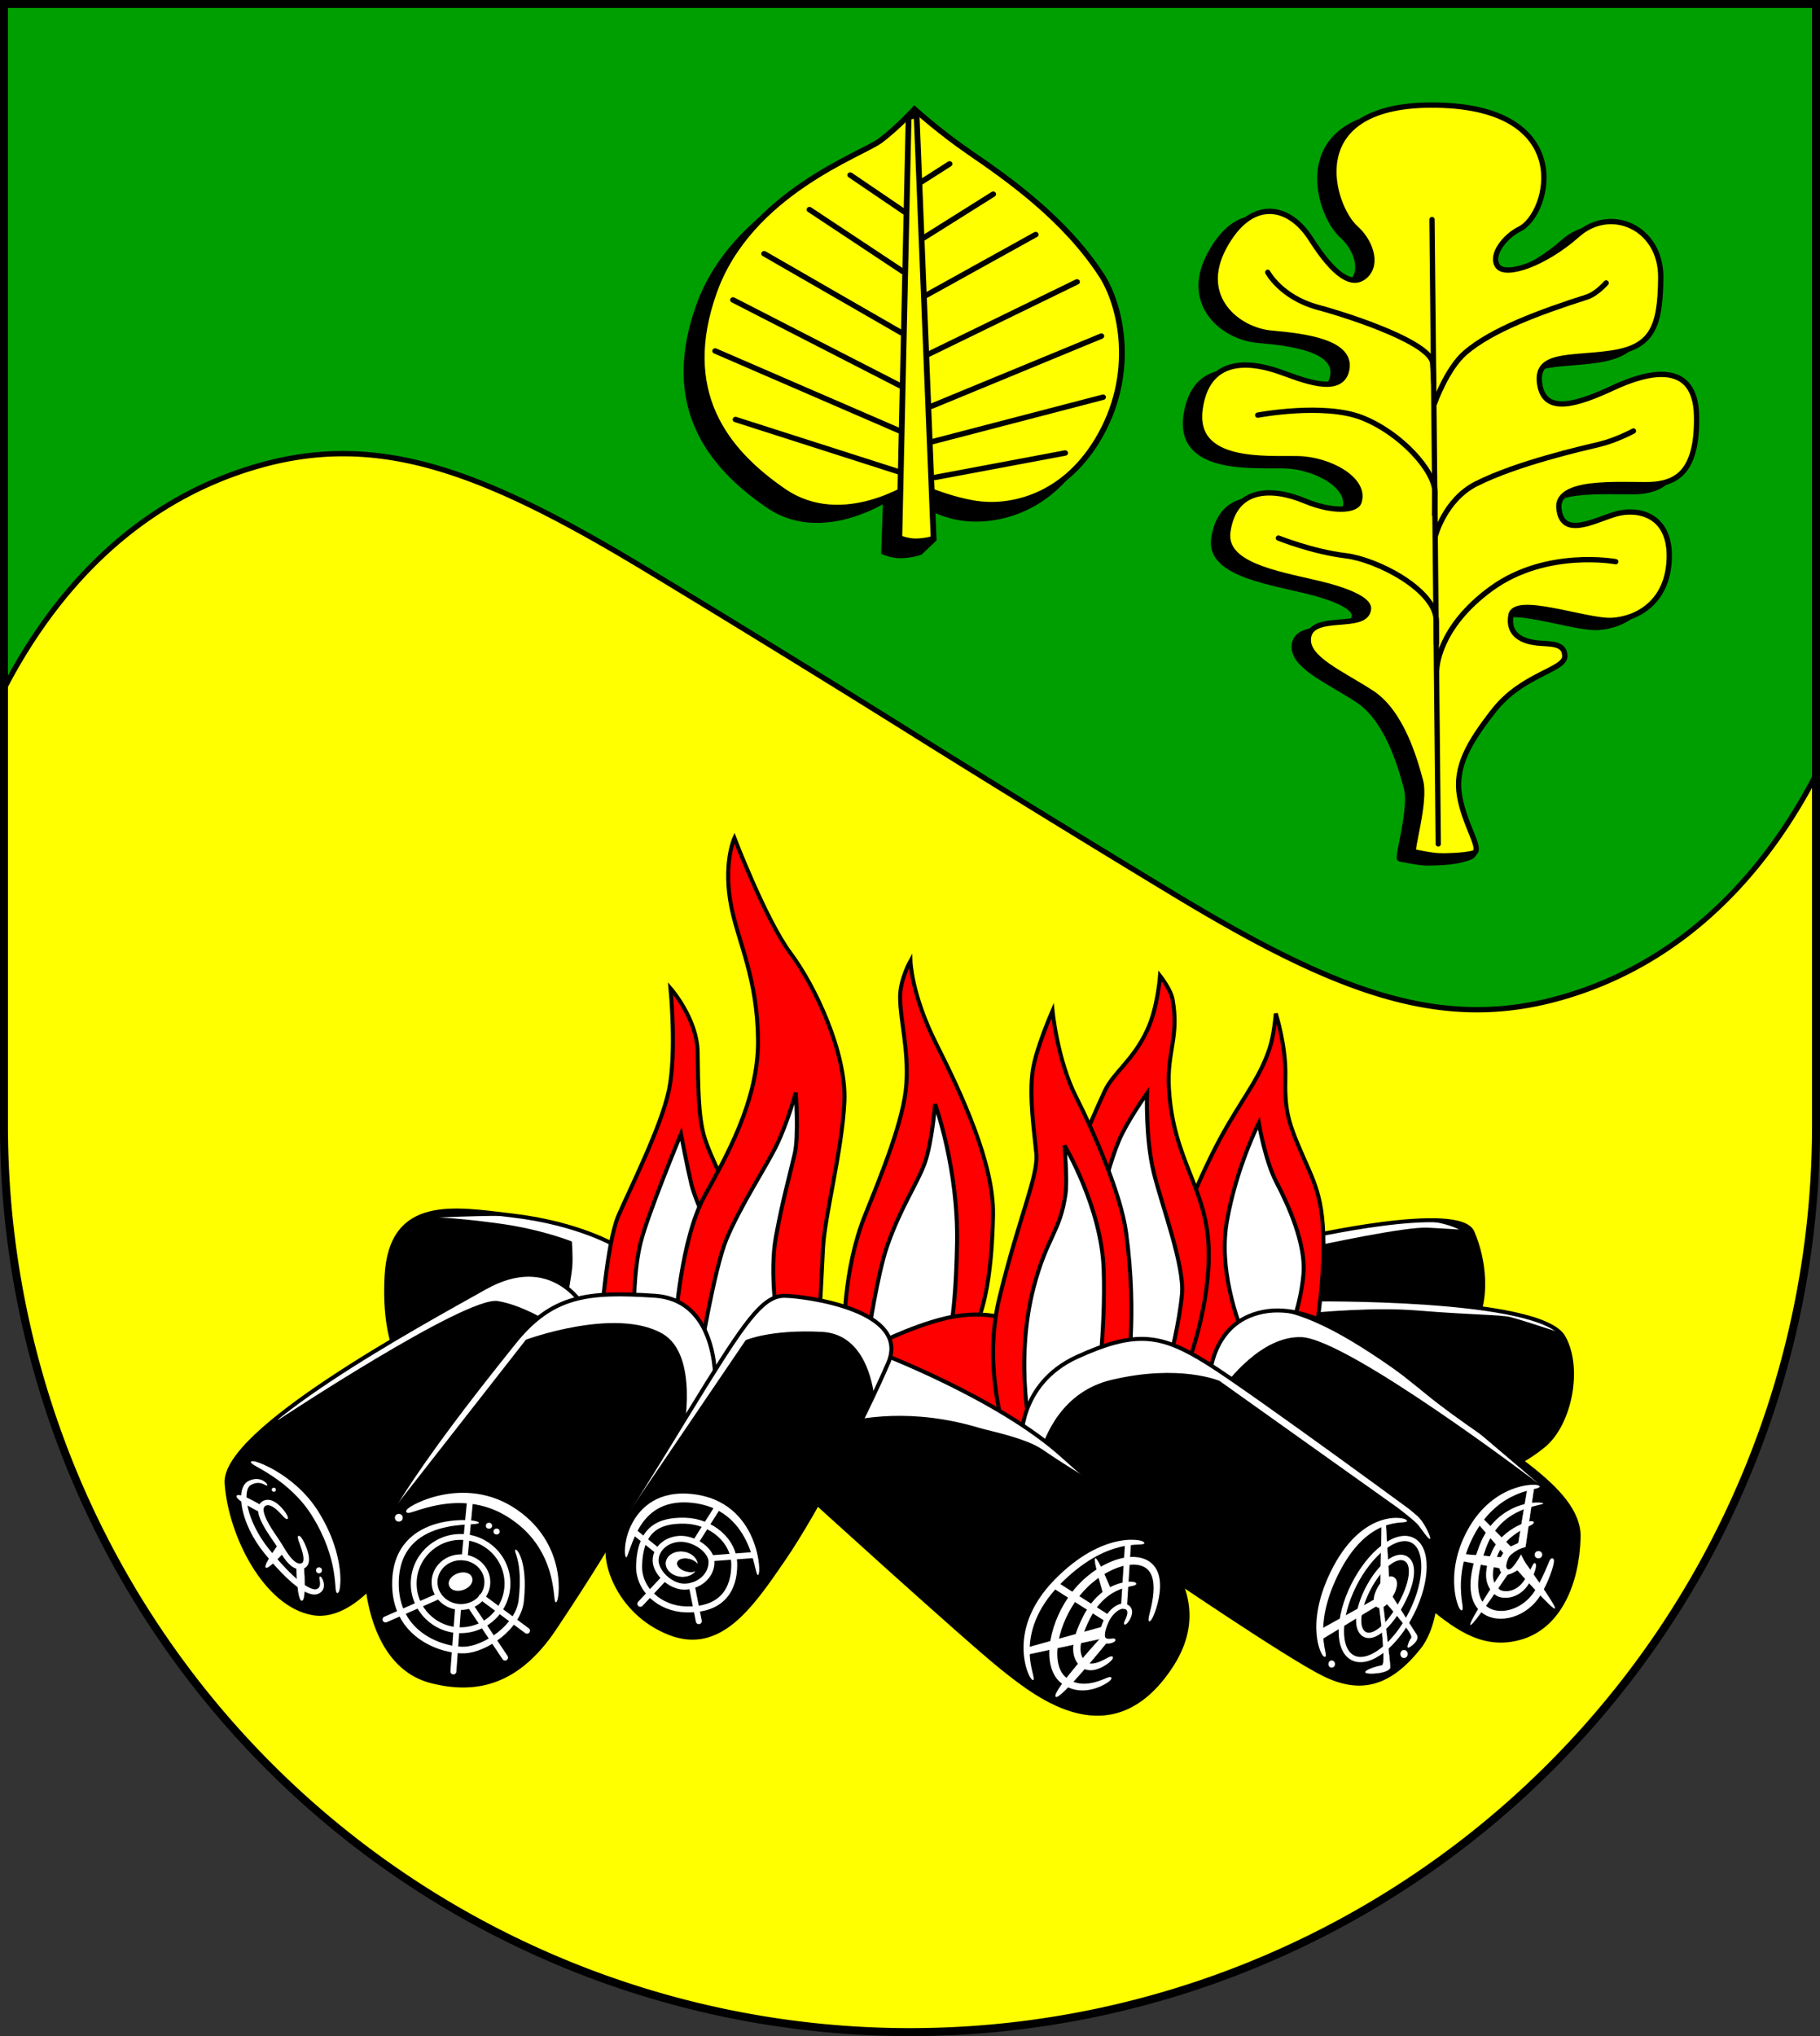 <?xml version="1.0" encoding="UTF-8" standalone="no"?>
<!-- Created with Inkscape (http://www.inkscape.org/) -->

<svg
   width="137.145mm"
   height="153.39mm"
   viewBox="0 0 137.145 153.39"
   version="1.1"
   id="svg4947"
   inkscape:version="1.2.2 (732a01da63, 2022-12-09)"
   sodipodi:docname="Wappen Grauel2.svg"
   xmlns:inkscape="http://www.inkscape.org/namespaces/inkscape"
   xmlns:sodipodi="http://sodipodi.sourceforge.net/DTD/sodipodi-0.dtd"
   xmlns="http://www.w3.org/2000/svg"
   xmlns:svg="http://www.w3.org/2000/svg">
  <rect x="0" y="0" width="137.145" height="153.39" fill="#333333" stroke="none"/>
  <sodipodi:namedview
     id="namedview4949"
     pagecolor="#ffffff"
     bordercolor="#666666"
     borderopacity="1.0"
     inkscape:showpageshadow="2"
     inkscape:pageopacity="0.0"
     inkscape:pagecheckerboard="0"
     inkscape:deskcolor="#d1d1d1"
     inkscape:document-units="mm"
     showgrid="false"
     inkscape:zoom="0.9233064"
     inkscape:cx="258.85232"
     inkscape:cy="290.80271"
     inkscape:current-layer="layer1" />
  <defs
     id="defs4944">
    <inkscape:path-effect
       effect="powerstroke"
       id="path-effect2596"
       is_visible="true"
       lpeversion="1"
       offset_points="0.2,0.15 | 1,0.304 | 1.8,0.15"
       not_jump="false"
       sort_points="true"
       interpolator_type="CentripetalCatmullRom"
       interpolator_beta="0.2"
       start_linecap_type="zerowidth"
       linejoin_type="round"
       miter_limit="4"
       scale_width="1"
       end_linecap_type="zerowidth" />
    <inkscape:path-effect
       effect="powerstroke"
       id="path-effect2600"
       is_visible="true"
       lpeversion="1"
       offset_points="0.457,0.186 | 2.007,0.296 | 3.8,0.15"
       not_jump="false"
       sort_points="true"
       interpolator_type="CentripetalCatmullRom"
       interpolator_beta="0.2"
       start_linecap_type="zerowidth"
       linejoin_type="round"
       miter_limit="4"
       scale_width="1"
       end_linecap_type="zerowidth" />
    <inkscape:path-effect
       effect="powerstroke"
       id="path-effect2712"
       is_visible="true"
       lpeversion="1"
       offset_points="0.2,0.15 | 2.003,0.258 | 3.529,0.146"
       not_jump="false"
       sort_points="true"
       interpolator_type="CentripetalCatmullRom"
       interpolator_beta="0.2"
       start_linecap_type="zerowidth"
       linejoin_type="round"
       miter_limit="4"
       scale_width="1"
       end_linecap_type="zerowidth" />
    <inkscape:path-effect
       effect="powerstroke"
       id="path-effect2467"
       is_visible="true"
       lpeversion="1"
       offset_points="0.2,0.15 | 0.998,0.299 | 1.8,0.15"
       not_jump="false"
       sort_points="true"
       interpolator_type="CentripetalCatmullRom"
       interpolator_beta="0.2"
       start_linecap_type="zerowidth"
       linejoin_type="round"
       miter_limit="4"
       scale_width="1"
       end_linecap_type="zerowidth" />
    <inkscape:path-effect
       effect="powerstroke"
       id="path-effect2090"
       is_visible="true"
       lpeversion="1"
       offset_points="0.2,0.15 | 1,0.268 | 1.8,0.15"
       not_jump="false"
       sort_points="true"
       interpolator_type="CentripetalCatmullRom"
       interpolator_beta="0.2"
       start_linecap_type="zerowidth"
       linejoin_type="round"
       miter_limit="4"
       scale_width="1"
       end_linecap_type="zerowidth" />
    <inkscape:path-effect
       effect="powerstroke"
       id="path-effect2176"
       is_visible="true"
       lpeversion="1"
       offset_points="0.2,0.15 | 1.986,0.309 | 3.8,0.15"
       not_jump="false"
       sort_points="true"
       interpolator_type="CentripetalCatmullRom"
       interpolator_beta="0.2"
       start_linecap_type="zerowidth"
       linejoin_type="round"
       miter_limit="4"
       scale_width="1"
       end_linecap_type="zerowidth" />
    <inkscape:path-effect
       effect="powerstroke"
       id="path-effect2180"
       is_visible="true"
       lpeversion="1"
       offset_points="0.2,0.15 | 1.467,0.278 | 2.8,0.15"
       not_jump="false"
       sort_points="true"
       interpolator_type="CentripetalCatmullRom"
       interpolator_beta="0.2"
       start_linecap_type="zerowidth"
       linejoin_type="round"
       miter_limit="4"
       scale_width="1"
       end_linecap_type="zerowidth" />
    <inkscape:path-effect
       effect="powerstroke"
       id="path-effect2270"
       is_visible="true"
       lpeversion="1"
       offset_points="0.243,0.121 | 1.999,0.197 | 3.698,0.133"
       not_jump="false"
       sort_points="true"
       interpolator_type="CentripetalCatmullRom"
       interpolator_beta="0.2"
       start_linecap_type="zerowidth"
       linejoin_type="round"
       miter_limit="4"
       scale_width="1"
       end_linecap_type="zerowidth" />
    <inkscape:path-effect
       effect="powerstroke"
       id="path-effect1911"
       is_visible="true"
       lpeversion="1"
       offset_points="0.2,0.15 | 1,0.287 | 1.8,0.15"
       not_jump="false"
       sort_points="true"
       interpolator_type="CentripetalCatmullRom"
       interpolator_beta="0.2"
       start_linecap_type="zerowidth"
       linejoin_type="round"
       miter_limit="4"
       scale_width="1"
       end_linecap_type="zerowidth" />
    <inkscape:path-effect
       effect="powerstroke"
       id="path-effect1915"
       is_visible="true"
       lpeversion="1"
       offset_points="0.3,0.085 | 1.994,0.233 | 3.782,0.089"
       not_jump="false"
       sort_points="true"
       interpolator_type="CentripetalCatmullRom"
       interpolator_beta="0.2"
       start_linecap_type="zerowidth"
       linejoin_type="round"
       miter_limit="4"
       scale_width="1"
       end_linecap_type="zerowidth" />
    <inkscape:path-effect
       effect="powerstroke"
       id="path-effect1919"
       is_visible="true"
       lpeversion="1"
       offset_points="0.219,0.134 | 1.999,0.206 | 3.781,0.144"
       not_jump="false"
       sort_points="true"
       interpolator_type="CentripetalCatmullRom"
       interpolator_beta="0.2"
       start_linecap_type="zerowidth"
       linejoin_type="round"
       miter_limit="4"
       scale_width="1"
       end_linecap_type="zerowidth" />
    <inkscape:path-effect
       effect="powerstroke"
       id="path-effect1552"
       is_visible="true"
       lpeversion="1"
       offset_points="0.133,0.175 | 0.995,0.42 | 1.8,0.15"
       not_jump="false"
       sort_points="true"
       interpolator_type="CentripetalCatmullRom"
       interpolator_beta="0.2"
       start_linecap_type="zerowidth"
       linejoin_type="round"
       miter_limit="4"
       scale_width="1"
       end_linecap_type="zerowidth" />
    <inkscape:path-effect
       effect="powerstroke"
       id="path-effect1556"
       is_visible="true"
       lpeversion="1"
       offset_points="0.2,0.15 | 2.003,0.249 | 3.746,0.105"
       not_jump="false"
       sort_points="true"
       interpolator_type="CentripetalCatmullRom"
       interpolator_beta="0.2"
       start_linecap_type="zerowidth"
       linejoin_type="round"
       miter_limit="4"
       scale_width="1"
       end_linecap_type="zerowidth" />
    <inkscape:path-effect
       effect="powerstroke"
       id="path-effect1311"
       is_visible="true"
       lpeversion="1"
       offset_points="0.395,0.283 | 0.998,0.33 | 1.8,0.15"
       not_jump="false"
       sort_points="true"
       interpolator_type="CentripetalCatmullRom"
       interpolator_beta="0.2"
       start_linecap_type="zerowidth"
       linejoin_type="round"
       miter_limit="4"
       scale_width="1"
       end_linecap_type="zerowidth" />
  </defs>
  <g
     inkscape:label="Ebene 1"
     inkscape:groupmode="layer"
     id="layer1"
     transform="translate(-541.788,-76.839)">
    <g
       id="g4568"
       transform="translate(506.322,0.057)">
      <path
         id="path2897"
         style="fill:#009f01;fill-opacity:1;stroke:none;stroke-width:0.6;stroke-linecap:round;stroke-dasharray:none"
         d="m 35.766,77.082 v 84.518 a 68.272,68.272 0 0 0 68.272,68.272 68.272,68.272 0 0 0 68.272,-68.272 68.272,68.272 0 0 0 0,-5.2e-4 V 77.082 Z" />
      <path
         id="path2968"
         style="fill:#ffff00;stroke:#000000;stroke-width:0.4;stroke-linecap:round;stroke-dasharray:none"
         d="m 61.683,110.962 c -2.194,-0.037 -4.373,0.253 -6.624,0.885 -10.011,2.813 -15.928,10.325 -19.292,16.816 v 32.937 a 68.272,68.272 0 0 0 68.272,68.272 68.272,68.272 0 0 0 68.272,-68.272 68.272,68.272 0 0 0 0,-5.2e-4 v -26.454 c -3.364,6.491 -9.28,14.002 -19.292,16.816 -9.007,2.531 -16.85,-0.425 -29.123,-7.847 -10.927,-6.608 -19.858,-12.21 -19.858,-12.21 0,0 -8.931,-5.603 -19.858,-12.211 -9.204,-5.566 -15.917,-8.62 -22.498,-8.732 z" />
      <path
         id="path4215"
         style="fill:none;fill-opacity:1;stroke:#000000;stroke-width:0.6;stroke-linecap:round;stroke-dasharray:none"
         d="m 35.766,77.082 v 84.518 a 68.272,68.272 0 0 0 68.272,68.272 68.272,68.272 0 0 0 68.272,-68.272 68.272,68.272 0 0 0 0,-5.2e-4 V 77.082 Z" />
      <g
         id="g4500"
         transform="matrix(1.085,0,0,1.018,-169.608,-21.248)">
        <g
           id="g4464"
           style="fill:#ff0000"
           transform="translate(-1.058,1.058)">
          <path
             style="fill:#000000;fill-opacity:1;stroke:#000000;stroke-width:0.4;stroke-linecap:round;stroke-dasharray:none"
             d="m 252.624,131.501 c 0,0 -5.071,4.149 -9.187,1.146 -4.116,-3.003 -7.286,-7.397 -4.839,-14.739 2.447,-7.341 10.305,-10.191 11.563,-11.214 1.258,-1.023 2.409,-2.277 2.409,-2.277 0,0 1.689,1.638 3.804,3.181 2.703,1.972 6.591,4.901 9.131,9.059 1.356,2.22 2.482,7.339 -0.282,12.217 -2.519,4.447 -6.332,5.034 -8.455,4.68 -2.124,-0.354 -4.144,-2.055 -4.144,-2.055 z"
             id="path4434"
             sodipodi:nodetypes="cssscssssc" />
          <path
             style="fill:#000000;fill-opacity:1;stroke:#000000;stroke-width:0.4;stroke-linecap:round;stroke-dasharray:none"
             d="m 251.468,136.095 0.12,-3.654 0.928,-0.471 -0.404,-27.007 0.556,-0.125 1.179,31.313 c 0,0 -0.551,0.187 -1.199,0.197 -0.649,0.01 -1.18,-0.252 -1.18,-0.252 z"
             id="path4436"
             sodipodi:nodetypes="cccccccc" />
          <path
             style="fill:#000000;stroke:#000000;stroke-width:0.4;stroke-linecap:round;stroke-dasharray:none"
             d="m 248.057,109.251 3.775,2.733"
             id="path4438" />
          <path
             style="fill:#000000;stroke:#000000;stroke-width:0.4;stroke-linecap:round;stroke-dasharray:none"
             d="m 245.226,111.808 6.489,4.582"
             id="path4440"
             sodipodi:nodetypes="cc" />
          <path
             style="fill:#000000;stroke:#000000;stroke-width:0.4;stroke-linecap:round;stroke-dasharray:none"
             d="m 242.079,115.072 9.517,5.84"
             id="path4442"
             sodipodi:nodetypes="cc" />
          <path
             style="fill:#000000;stroke:#000000;stroke-width:0.4;stroke-linecap:round;stroke-dasharray:none"
             d="m 239.916,118.493 11.673,6.382"
             id="path4444"
             sodipodi:nodetypes="cc" />
          <path
             style="fill:#000000;stroke:#000000;stroke-width:0.4;stroke-linecap:round;stroke-dasharray:none"
             d="m 238.678,122.269 12.781,5.899"
             id="path4446" />
          <path
             style="fill:#000000;stroke:#000000;stroke-width:0.4;stroke-linecap:round;stroke-dasharray:none"
             d="m 240.093,127.342 11.405,3.893"
             id="path4448" />
          <path
             style="fill:#000000;stroke:#000000;stroke-width:0.4;stroke-linecap:round;stroke-dasharray:none"
             d="m 254.959,108.425 -1.966,1.337"
             id="path4450" />
          <path
             style="fill:#000000;stroke:#000000;stroke-width:0.4;stroke-linecap:round;stroke-dasharray:none"
             d="m 257.987,110.667 -4.877,3.264"
             id="path4452" />
          <path
             style="fill:#000000;stroke:#000000;stroke-width:0.4;stroke-linecap:round;stroke-dasharray:none"
             d="m 260.937,113.656 -7.59,4.483"
             id="path4454" />
          <path
             style="fill:#000000;stroke:#000000;stroke-width:0.4;stroke-linecap:round;stroke-dasharray:none"
             d="m 263.808,117.156 -10.304,5.349"
             id="path4456" />
          <path
             style="fill:#000000;stroke:#000000;stroke-width:0.4;stroke-linecap:round;stroke-dasharray:none"
             d="m 265.499,121.168 -11.798,5.191"
             id="path4458" />
          <path
             style="fill:#000000;stroke:#000000;stroke-width:0.4;stroke-linecap:round;stroke-dasharray:none"
             d="m 265.617,125.69 -11.898,3.303"
             id="path4460"
             sodipodi:nodetypes="cc" />
          <path
             style="fill:#000000;stroke:#000000;stroke-width:0.4;stroke-linecap:round;stroke-dasharray:none"
             d="m 262.982,129.82 -9.045,1.809"
             id="path4462" />
        </g>
        <g
           id="g4496">
          <path
             style="fill:#ffff00;fill-opacity:1;stroke:#000000;stroke-width:0.4;stroke-linecap:round;stroke-dasharray:none"
             d="m 252.447,132.091 c 0,0 -4.894,3.56 -9.01,0.556 -4.116,-3.003 -7.286,-7.397 -4.839,-14.739 2.447,-7.341 10.305,-10.191 11.563,-11.214 1.258,-1.023 2.36,-2.32 2.36,-2.32 0,0 1.739,1.682 3.854,3.225 2.703,1.972 6.591,4.901 9.131,9.059 1.356,2.22 2.482,7.339 -0.282,12.217 -2.519,4.447 -6.332,5.034 -8.455,4.68 -2.124,-0.354 -4.321,-1.465 -4.321,-1.465 z"
             id="path4466"
             sodipodi:nodetypes="cssscssssc" />
          <path
             style="fill:#ffff00;fill-opacity:1;stroke:#000000;stroke-width:0.4;stroke-linecap:round;stroke-dasharray:none"
             d="m 251.468,136.095 0.645,-31.132 0.556,-0.125 1.179,31.313 c 0,0 -0.551,0.187 -1.199,0.197 -0.649,0.01 -1.18,-0.252 -1.18,-0.252 z"
             id="path4468"
             sodipodi:nodetypes="cccccc" />
          <path
             style="fill:none;stroke:#000000;stroke-width:0.4;stroke-linecap:round;stroke-dasharray:none"
             d="m 248.057,109.251 3.775,2.733"
             id="path4470" />
          <path
             style="fill:none;stroke:#000000;stroke-width:0.4;stroke-linecap:round;stroke-dasharray:none"
             d="m 245.226,111.808 6.489,4.582"
             id="path4472"
             sodipodi:nodetypes="cc" />
          <path
             style="fill:none;stroke:#000000;stroke-width:0.4;stroke-linecap:round;stroke-dasharray:none"
             d="m 242.079,115.072 9.517,5.84"
             id="path4474"
             sodipodi:nodetypes="cc" />
          <path
             style="fill:none;stroke:#000000;stroke-width:0.4;stroke-linecap:round;stroke-dasharray:none"
             d="m 239.916,118.493 11.673,6.382"
             id="path4476"
             sodipodi:nodetypes="cc" />
          <path
             style="fill:none;stroke:#000000;stroke-width:0.4;stroke-linecap:round;stroke-dasharray:none"
             d="m 238.678,122.269 12.781,5.899"
             id="path4478" />
          <path
             style="fill:none;stroke:#000000;stroke-width:0.4;stroke-linecap:round;stroke-dasharray:none"
             d="m 240.093,127.342 11.405,3.893"
             id="path4480" />
          <path
             style="fill:none;stroke:#000000;stroke-width:0.4;stroke-linecap:round;stroke-dasharray:none"
             d="m 254.959,108.425 -1.966,1.337"
             id="path4482" />
          <path
             style="fill:none;stroke:#000000;stroke-width:0.4;stroke-linecap:round;stroke-dasharray:none"
             d="m 257.987,110.667 -4.877,3.264"
             id="path4484" />
          <path
             style="fill:none;stroke:#000000;stroke-width:0.4;stroke-linecap:round;stroke-dasharray:none"
             d="m 260.937,113.656 -7.59,4.483"
             id="path4486" />
          <path
             style="fill:none;stroke:#000000;stroke-width:0.4;stroke-linecap:round;stroke-dasharray:none"
             d="m 263.808,117.156 -10.304,5.349"
             id="path4488" />
          <path
             style="fill:none;stroke:#000000;stroke-width:0.4;stroke-linecap:round;stroke-dasharray:none"
             d="m 265.499,121.168 -11.798,5.191"
             id="path4490" />
          <path
             style="fill:none;stroke:#000000;stroke-width:0.4;stroke-linecap:round;stroke-dasharray:none"
             d="m 265.617,125.69 -11.898,3.303"
             id="path4492"
             sodipodi:nodetypes="cc" />
          <path
             style="fill:none;stroke:#000000;stroke-width:0.4;stroke-linecap:round;stroke-dasharray:none"
             d="m 262.982,129.82 -9.045,1.809"
             id="path4494" />
        </g>
        <path
           style="fill:#000000;fill-opacity:1;stroke:none;stroke-width:0.4;stroke-linecap:round;stroke-dasharray:none"
           d="m 252.998,137.356 1.057,-1.072 -1.544,0.093 z"
           id="path4498" />
      </g>
      <g
         id="g2159"
         transform="translate(-210.694,-9.138)">
        <g
           id="g2044">
          <path
             style="fill:#000000;stroke:none;stroke-width:0.3;stroke-linecap:round;stroke-dasharray:none"
             d="m 344.299,179.199 c 0,0 11.846,-2.725 12.82,-0.445 0.973,2.28 1.029,4.839 0.361,6.424 -0.667,1.585 -13.96,0.667 -13.96,0.667 z"
             id="path2032"
             sodipodi:nodetypes="csscc" />
          <path
             id="path2034"
             style="fill:#ffffff;stroke:none;stroke-width:0.1;stroke-linecap:round;stroke-dasharray:none"
             d="m 353.188,177.899 c -0.057,-5.5e-4 -0.115,-2.5e-4 -0.173,5.2e-4 -0.084,0.001 -0.258,7.7e-4 -0.486,0 -3.69,0.255 -8.231,1.299 -8.231,1.299 l -0.096,0.822 c 1.665,-0.366 7.877,-1.703 9.567,-1.612 1.446,0.077 2.34,0.138 2.34,0.138 0,0 -1.151,-0.63 -2.921,-0.647 z" />
          <path
             style="fill:none;stroke:#000000;stroke-width:0.3;stroke-linecap:round;stroke-dasharray:none"
             d="m 344.299,179.199 c 0,0 11.846,-2.725 12.82,-0.445 0.973,2.28 1.029,4.839 0.361,6.424 -0.667,1.585 -13.96,0.667 -13.96,0.667 z"
             id="path2039"
             sodipodi:nodetypes="csscc" />
        </g>
        <g
           id="g1976">
          <path
             style="fill:#000000;stroke:none;stroke-width:0.3;stroke-linecap:round"
             d="m 344.743,183.815 c 0,0 17.484,-0.25 19.231,2.833 1.337,2.36 0.472,6.568 -1.494,8.18 -1.966,1.612 -3.854,2.084 -3.854,2.084 l -16.478,-8.495 z"
             id="path1962"
             sodipodi:nodetypes="cssccc" />
          <path
             id="path1966"
             style="fill:#ffffff;stroke:none;stroke-width:0.1;stroke-linecap:round;stroke-dasharray:none"
             d="m 345.498,183.81 c -0.481,8e-4 -0.755,0.005 -0.755,0.005 l -0.617,1.093 c 1.575,-0.162 5.676,-0.524 8.876,-0.259 4.032,0.334 6.229,0.306 7.008,0.501 0.592,0.148 2.709,0.837 3.698,1.161 -2.421,-2.373 -14.986,-2.506 -18.211,-2.501 z" />
          <path
             style="fill:none;stroke:#000000;stroke-width:0.3;stroke-linecap:round"
             d="m 344.743,183.815 c 0,0 17.484,-0.25 19.231,2.833 1.337,2.36 0.472,6.568 -1.494,8.18 -1.966,1.612 -3.854,2.084 -3.854,2.084 l -16.478,-8.495 z"
             id="path1971"
             sodipodi:nodetypes="cssccc" />
        </g>
        <g
           id="g1586">
          <path
             style="fill:#ff0000;stroke:#000000;stroke-width:0.3;stroke-linecap:round"
             d="m 335.619,177.13 c 0,0 1.314,-3.485 3.107,-6.528 1.455,-2.469 2.416,-3.639 3.111,-5.725 0.339,-1.018 0.459,-2.6 0.459,-2.6 0,0 0.779,2.405 0.723,4.741 -0.056,2.336 0.16,3.256 0.973,5.2 1.14,2.725 1.974,3.726 1.891,8.12 -0.059,3.104 -0.612,6.201 -0.612,6.201 l -7.063,3.254 -4.533,-0.362 -0.806,-6.98 z"
             id="path1580"
             sodipodi:nodetypes="csscsssccccc" />
          <path
             style="fill:#ffffff;stroke:#000000;stroke-width:0.3;stroke-linecap:round"
             d="m 339.877,186.54 c 0,0 -1.974,-4.449 -1.279,-8.537 0.695,-4.088 2.419,-7.481 2.419,-7.481 0,0 0.473,2.836 1.335,4.477 0.862,1.641 2.225,4.616 2.03,6.897 -0.195,2.28 -0.973,4.143 -0.973,4.143 z"
             id="path1582" />
        </g>
        <g
           id="g1578">
          <path
             style="fill:#ff0000;stroke:#000000;stroke-width:0.3;stroke-linecap:round"
             d="m 335.541,189.046 c 0,0 1.888,-4.759 1.691,-9.242 -0.197,-4.483 -2.674,-6.489 -2.989,-11.877 -0.165,-2.831 0.787,-3.854 0.275,-6.725 -0.131,-0.735 -0.944,-1.77 -0.944,-1.77 0,0 -0.166,2.356 -0.944,4.051 -1.072,2.336 -2.572,3.229 -3.225,4.641 -1.455,3.146 -2.32,5.506 -2.32,5.506 l 1.888,16.793 z"
             id="path1572"
             sodipodi:nodetypes="cssscssccc" />
          <path
             style="fill:#ffffff;stroke:#000000;stroke-width:0.3;stroke-linecap:round"
             d="m 329.288,175.597 c 0,0 0.551,-2.242 1.18,-3.736 0.629,-1.494 2.124,-3.579 2.124,-3.579 0,0 -0.118,3.421 0.511,5.978 0.629,2.556 2.32,7 2.124,9.163 -0.197,2.163 -0.904,4.877 -0.904,4.877 l -4.759,0.157 z"
             id="path1574" />
        </g>
        <g
           id="g1257"
           style="fill:none">
          <path
             style="fill:#ff0000;stroke:#000000;stroke-width:0.3;stroke-linecap:round"
             d="m 309.777,186.377 c 0,0 -0.104,-4.743 1.568,-8.903 1.237,-3.076 2.948,-7.23 3.115,-9.9 0.167,-2.67 -0.457,-4.714 -0.473,-6.507 -0.012,-1.349 0.779,-2.753 0.779,-2.753 0,0 0.056,2.503 1.947,6.257 1.891,3.754 4.351,9.015 4.277,12.873 -0.157,8.18 -1.966,9.242 -1.966,9.242 l -5.231,3.657 z"
             id="path1251"
             sodipodi:nodetypes="cssscssccc" />
          <path
             style="fill:#ffffff;stroke:#000000;stroke-width:0.3;stroke-linecap:round"
             d="m 311.59,186.49 c 0,0 0.69,-4.591 1.416,-6.686 1.022,-2.95 2.281,-4.719 2.832,-6.253 0.551,-1.534 0.787,-4.444 0.787,-4.444 0,0 1.77,4.877 1.652,10.54 -0.118,5.663 -0.629,6.961 -0.629,6.961 l -3.854,2.163 z"
             id="path1253"
             sodipodi:nodetypes="csscsccc" />
        </g>
        <path
           style="fill:#ff0000;stroke:#000000;stroke-width:0.3;stroke-linecap:round"
           d="m 311.679,187.458 c 0,0 3.036,-1.591 5.729,-2.225 3.405,-0.801 5.395,0.362 5.395,0.362 0,0 0.056,8.76 -0.056,8.621 -0.111,-0.139 -8.843,-3.254 -8.843,-3.254 z"
           id="path1417"
           sodipodi:nodetypes="cscscc" />
        <g
           id="g1415">
          <path
             style="fill:#ff0000;stroke:#000000;stroke-width:0.3;stroke-linecap:round"
             d="m 322.413,195.495 c 0,0 -2.405,-5.792 -0.945,-11.791 1.502,-6.174 2.948,-9.177 2.781,-10.901 -0.167,-1.724 -0.543,-4.253 -0.27,-6.212 0.228,-1.637 1.494,-4.523 1.494,-4.523 0,0 0.354,3.697 1.77,6.489 1.416,2.792 3.392,7.38 3.775,10.225 0.874,6.486 0.036,10.879 0.036,10.879 l -2.947,4.891 z"
             id="path1259"
             sodipodi:nodetypes="cssscssccc" />
          <path
             style="fill:#ffffff;stroke:#000000;stroke-width:0.3;stroke-linecap:round"
             d="m 323.939,194.434 c 0,0 -1.411,-5.724 0.118,-11.562 0.989,-3.774 2.006,-4.169 2.399,-7.04 0.139,-1.013 -0.079,-3.618 -0.079,-3.618 0,0 2.792,4.68 2.95,9.321 0.157,4.641 -0.511,9.281 -0.511,9.281 z"
             id="path1411"
             sodipodi:nodetypes="csscscc" />
        </g>
        <g
           id="g2979">
          <path
             style="fill:#000000;stroke:none;stroke-width:0.3;stroke-linecap:round;stroke-dasharray:none"
             d="m 292.635,179.805 c 0,0 -2.807,-1.725 -7.905,-2.32 -4.279,-0.5 -9.124,-1.416 -9.439,4.562 -0.315,5.978 1.848,7.512 1.848,7.512 l 15.22,-4.09 z"
             id="path2907"
             sodipodi:nodetypes="cssccc" />
          <path
             id="path2909"
             style="fill:#ffffff;stroke:none;stroke-width:0.1;stroke-linecap:round;stroke-dasharray:none"
             d="m 283.803,177.517 c -1.999,0.004 -4.618,0.124 -4.618,0.124 0,0 1.613,0.04 4.72,0.472 3.107,0.433 5.349,1.337 5.349,1.337 0,0 0.079,1.062 0.039,1.77 -0.039,0.708 -0.393,2.556 -0.393,2.556 l 0.973,2.36 2.488,-0.669 0.275,-5.663 c 0,0 -2.658,-1.633 -7.498,-2.27 -0.163,-0.003 -0.384,-0.009 -0.525,-0.011 -0.251,-0.005 -0.524,-0.007 -0.809,-0.006 z" />
          <path
             style="fill:none;stroke:#000000;stroke-width:0.3;stroke-linecap:round;stroke-dasharray:none"
             d="m 292.635,179.805 c 0,0 -2.807,-1.725 -7.905,-2.32 -4.279,-0.5 -9.124,-1.416 -9.439,4.562 -0.315,5.978 1.848,7.512 1.848,7.512 l 15.22,-4.09 z"
             id="path2914"
             sodipodi:nodetypes="cssccc" />
        </g>
        <g
           id="g1249">
          <path
             style="fill:#ff0000;stroke:#000000;stroke-width:0.3;stroke-linecap:round"
             d="m 291.416,185.861 c 0,0 0.472,-6.332 1.337,-8.337 0.865,-2.006 3.243,-6.731 3.815,-9.478 0.59,-2.832 0.118,-7.669 0.118,-7.669 0,0 2.006,2.281 2.045,4.798 0.039,2.517 0.039,4.719 0.472,6.292 0.433,1.573 2.163,4.837 2.163,4.837 l -1.612,11.523 z"
             id="path1189"
             sodipodi:nodetypes="csscssccc" />
          <path
             style="fill:#ffffff;stroke:#000000;stroke-width:0.3;stroke-linecap:round"
             d="m 293.932,184.642 c 0,0 -0.039,-2.989 0.511,-5.152 0.551,-2.163 3.028,-8.141 3.028,-8.141 0,0 0.511,2.635 0.787,3.775 0.275,1.14 1.141,2.91 1.141,2.91 l -1.298,7.276 z"
             id="path1191" />
        </g>
        <g
           id="g1133">
          <path
             style="fill:#ff0000;stroke:#000000;stroke-width:0.3;stroke-linecap:round;stroke-dasharray:none"
             d="m 297.052,185.706 c 0,0 0.389,-6.396 2.225,-9.733 1.534,-2.79 4.06,-7.119 4.004,-11.735 -0.056,-4.616 -1.454,-7.258 -2.002,-9.955 -0.667,-3.281 0.222,-5.228 0.222,-5.228 0,0 2.392,6.229 4.227,8.676 1.835,2.447 4.227,7.508 4.06,11.179 -0.167,3.671 -1.502,8.676 -1.613,11.068 -0.111,2.392 -0.334,6.285 -0.334,6.285 l -3.726,7.731 -10.011,-1.557 z"
             id="path3248"
             sodipodi:nodetypes="cssscssscccc" />
          <path
             style="fill:#ffffff;stroke:#000000;stroke-width:0.3;stroke-linecap:round"
             d="m 298.888,188.142 c 0,0 1.092,-6.65 2.006,-8.849 1.062,-2.556 2.95,-5.388 3.775,-7.079 0.826,-1.691 1.455,-3.972 1.455,-3.972 0,0 0.238,3.219 -0.079,4.601 -0.433,1.888 -0.87,3.31 -1.416,6.253 -0.485,2.616 0.079,6.174 0.079,6.174 l -3.304,6.214 -3.068,-1.219 z"
             id="path929"
             sodipodi:nodetypes="csscsscccc" />
        </g>
        <g
           id="g3050">
          <path
             style="fill:#000000;stroke:none;stroke-width:0.3;stroke-linecap:round;stroke-dasharray:none"
             d="m 337.271,190.108 c 0,0 -0.032,-3.973 3.304,-5.152 3.893,-1.376 8.402,2.016 13.214,5.938 4.856,3.958 11.431,7.034 11.326,10.854 -0.097,3.538 -1.494,6.646 -4.247,7.512 -2.753,0.865 -4.837,-0.59 -6.922,-2.32 -2.084,-1.73 -16.675,-16.832 -16.675,-16.832 z"
             id="path3028"
             sodipodi:nodetypes="csssssc" />
          <path
             style="fill:#ffffff;fill-rule:nonzero;stroke:none;stroke-width:0.3;stroke-linecap:round;stroke-dasharray:none"
             d="m 362.185,197.915 c 9.3e-4,-0.02 -0.035,-0.12 -0.364,-0.137 -0.225,-0.011 -0.81,0.007 -1.581,0.28 -0.535,0.189 -1.16,0.503 -1.783,1.017 -0.646,0.533 -1.229,1.232 -1.71,2.115 0,0 -0.003,0.005 -0.003,0.005 -0.439,0.807 -0.722,1.612 -0.874,2.389 -0.147,0.752 -0.159,1.413 -0.116,1.945 0.063,0.768 0.24,1.261 0.327,1.45 0.124,0.269 0.224,0.265 0.244,0.256 0.029,-0.012 0.078,-0.066 0.044,-0.34 -0.016,-0.132 -0.118,-0.735 -0.127,-1.39 -0.006,-0.497 0.034,-1.11 0.19,-1.803 0.162,-0.717 0.434,-1.459 0.846,-2.216 0,0 0.002,-0.004 0.002,-0.004 0.448,-0.822 0.974,-1.467 1.548,-1.968 0.554,-0.484 1.11,-0.794 1.589,-1 0.652,-0.28 1.263,-0.398 1.429,-0.436 0.297,-0.07 0.337,-0.129 0.338,-0.162 z"
             id="path2594"
             sodipodi:nodetypes="csc"
             inkscape:path-effect="#path-effect2596"
             inkscape:original-d="m 362.18505,197.91479 c 0,0 -3.22494,-0.15083 -5.17153,3.42148 -1.7894,3.28383 -0.68825,5.8991 -0.68825,5.8991" />
          <path
             style="fill:#ffffff;fill-rule:nonzero;stroke:none;stroke-width:0.3;stroke-linecap:round;stroke-dasharray:none"
             d="m 362.46,199.193 v 0 c 7e-4,-0.02 -0.098,-0.092 -0.554,-0.081 -0.264,0.006 -0.639,0.048 -1.075,0.178 -0.083,0.025 -0.171,0.054 -0.263,0.087 -0.451,0.164 -1.042,0.455 -1.607,0.98 -0.49,0.455 -0.979,1.102 -1.329,2.028 -0.263,0.692 -0.447,1.32 -0.554,1.883 -0.103,0.543 -0.132,1.019 -0.095,1.435 0.037,0.415 0.139,0.764 0.295,1.055 0.16,0.3 0.371,0.527 0.604,0.696 0.009,0.006 0.018,0.013 0.027,0.019 0.292,0.205 0.65,0.339 1.057,0.381 0.381,0.04 0.796,-0.002 1.212,-0.132 0.402,-0.125 0.8,-0.331 1.163,-0.615 0.366,-0.286 0.687,-0.646 0.938,-1.071 0.444,-0.754 0.704,-1.443 0.832,-1.854 0.117,-0.374 0.148,-0.577 0.147,-0.682 -0.001,-0.146 -0.086,-0.174 -0.108,-0.18 h 0 c -0.024,-0.006 -0.107,-0.018 -0.181,0.099 -0.061,0.097 -0.12,0.249 -0.273,0.611 -0.158,0.373 -0.444,1.032 -0.877,1.727 -0.225,0.362 -0.506,0.665 -0.821,0.904 -0.313,0.238 -0.652,0.406 -0.989,0.507 -0.349,0.105 -0.684,0.133 -0.98,0.1 -0.314,-0.035 -0.575,-0.138 -0.778,-0.281 -0.006,-0.004 -0.013,-0.009 -0.019,-0.013 -0.165,-0.121 -0.315,-0.28 -0.432,-0.497 -0.115,-0.211 -0.202,-0.482 -0.238,-0.83 -0.036,-0.351 -0.019,-0.774 0.068,-1.281 0.09,-0.526 0.254,-1.125 0.497,-1.801 0.308,-0.852 0.738,-1.447 1.164,-1.868 0.494,-0.488 1.019,-0.779 1.425,-0.959 0.082,-0.036 0.162,-0.069 0.237,-0.098 0.392,-0.152 0.745,-0.243 0.985,-0.299 0.423,-0.101 0.524,-0.131 0.524,-0.15 z"
             id="path2598"
             sodipodi:nodetypes="csssc"
             inkscape:path-effect="#path-effect2600"
             inkscape:original-d="m 362.46033,199.19293 c 0,0 -3.32315,-0.11801 -4.58164,3.28383 -1.03918,2.80902 -0.63893,4.14467 0.17698,4.73895 1.07167,0.78056 3.0282,0.27528 3.99172,-1.31747 0.81041,-1.33965 1.10116,-2.57594 1.10116,-2.57594" />
          <path
             style="fill:#ffffff;fill-rule:nonzero;stroke:none;stroke-width:0.3;stroke-linecap:round;stroke-dasharray:none"
             d="m 361.735,200.597 c -0.006,-0.024 -0.04,-0.11 -0.28,-0.071 -0.138,0.022 -0.51,0.119 -1.005,0.38 -0.302,0.16 -0.678,0.399 -1.033,0.735 -0.319,0.303 -0.63,0.694 -0.847,1.192 -0.22,0.506 -0.347,0.942 -0.4,1.319 -0.053,0.375 -0.032,0.684 0.034,0.941 0.068,0.265 0.18,0.465 0.291,0.614 0.059,0.079 0.117,0.144 0.169,0.197 0.053,0.054 0.105,0.103 0.139,0.134 0.002,0.002 0.003,0.003 0.005,0.005 0.064,0.059 0.141,0.106 0.224,0.142 0.084,0.037 0.179,0.065 0.282,0.083 0.202,0.036 0.44,0.036 0.689,-0.02 0.252,-0.056 0.513,-0.167 0.758,-0.349 0.255,-0.189 0.483,-0.445 0.671,-0.773 0.323,-0.575 0.428,-0.924 0.46,-1.11 0.002,-0.014 0.004,-0.027 0.006,-0.039 0.04,-0.288 -0.081,-0.309 -0.094,-0.308 -0.024,0.002 -0.085,0.014 -0.187,0.228 -0.005,0.01 -0.01,0.02 -0.015,0.031 -0.061,0.13 -0.213,0.466 -0.538,0.981 -0.172,0.275 -0.368,0.474 -0.573,0.614 -0.197,0.134 -0.399,0.21 -0.588,0.246 -0.189,0.035 -0.36,0.029 -0.495,0.001 -0.068,-0.014 -0.124,-0.033 -0.168,-0.053 -0.044,-0.02 -0.069,-0.039 -0.08,-0.05 -0.038,-0.037 -0.08,-0.077 -0.123,-0.122 -0.041,-0.042 -0.083,-0.091 -0.125,-0.147 -0.077,-0.105 -0.156,-0.243 -0.205,-0.433 -0.048,-0.184 -0.069,-0.425 -0.027,-0.743 0.042,-0.322 0.149,-0.714 0.351,-1.191 0.18,-0.428 0.442,-0.773 0.719,-1.049 0.308,-0.308 0.641,-0.538 0.912,-0.702 0.455,-0.275 0.752,-0.394 0.89,-0.47 0.195,-0.108 0.19,-0.186 0.183,-0.213 z"
             id="path2710"
             sodipodi:nodetypes="csssc"
             inkscape:path-effect="#path-effect2712"
             inkscape:original-d="m 361.73455,200.59749 c 0,0 -2.16473,0.54413 -2.93379,2.33593 -0.85476,1.99145 -0.12515,2.62791 0.18074,2.9199 0.30591,0.29199 1.52947,0.40323 2.26639,-0.83426 0.58945,-0.98983 0.55619,-1.34872 0.55619,-1.34872" />
          <path
             style="fill:#ffffff;stroke:#ffffff;stroke-width:0.02;stroke-linecap:round;stroke-dasharray:none"
             d="m 360.845,202.516 c 0,0 -0.853,0.379 -1.029,0.779 -0.209,0.473 -0.25,0.89 0.07,0.862 0.32,-0.028 0.89,-1.112 0.89,-1.112 l 0.361,0.723 c 0,0 -1.21,0.98 -1.669,0.758 -0.459,-0.222 -0.334,-0.966 -0.222,-1.244 0.111,-0.278 0.438,-0.709 0.786,-0.862 0.348,-0.153 0.994,-0.473 0.994,-0.473 z"
             id="path2716"
             sodipodi:nodetypes="cssccssscc" />
          <path
             style="fill:#ffffff;stroke:#ffffff;stroke-width:0.02;stroke-linecap:round;stroke-dasharray:none"
             d="m 360.539,202.377 0.723,-4.38 0.501,-0.056 -0.653,4.519 -0.667,0.195 z"
             id="path2718" />
          <path
             style="fill:#ffffff;stroke:#ffffff;stroke-width:0.02;stroke-linecap:round;stroke-dasharray:none"
             d="m 360.066,202.502 -2.197,-2.211 -0.278,0.473 1.905,2.211 z"
             id="path2720" />
          <path
             style="fill:#ffffff;stroke:#ffffff;stroke-width:0.02;stroke-linecap:round;stroke-dasharray:none"
             d="m 359.426,203.253 -3.017,-0.25 -0.097,0.514 3.003,0.57 z"
             id="path2722" />
          <path
             style="fill:#ffffff;stroke:#ffffff;stroke-width:0.02;stroke-linecap:round;stroke-dasharray:none"
             d="m 359.315,204.338 c 0,0 -2.475,3.768 -2.35,3.977 0.125,0.209 2.864,-3.879 2.864,-3.879 z"
             id="path2724" />
          <path
             style="fill:#ffffff;stroke:#ffffff;stroke-width:0.02;stroke-linecap:round;stroke-dasharray:none"
             d="m 360.483,204.185 c 0,0 2.642,2.989 2.836,2.906 0.195,-0.083 -2.419,-3.712 -2.419,-3.712 z"
             id="path2726" />
          <ellipse
             style="fill:#ffffff;stroke:#ffffff;stroke-width:0.02;stroke-linecap:round;stroke-dasharray:none"
             id="path2728"
             cx="362.089"
             cy="203.045"
             rx="0.271"
             ry="0.264" />
          <path
             id="path3030"
             style="fill:#ffffff;stroke:none;stroke-width:0.1;stroke-linecap:round;stroke-dasharray:none"
             d="m 342.444,184.645 c -0.637,-0.002 -1.261,0.097 -1.869,0.312 -3.335,1.179 -3.303,5.152 -3.303,5.152 0,0 0.564,0.582 0.735,0.759 0.725,-1.035 3.256,-4.309 6.209,-4.215 3.504,0.111 17.881,11.04 17.881,11.04 l -5.601,-4.761 c -0.901,-0.64 -1.796,-1.298 -2.64,-1.982 -4.011,-2.909 -7.772,-5.603 -11.316,-6.302 -0.032,-5.7e-4 -0.063,-10e-4 -0.095,-0.002 z"
             sodipodi:nodetypes="ssccsccccs" />
          <path
             style="fill:none;stroke:#000000;stroke-width:0.3;stroke-linecap:round;stroke-dasharray:none"
             d="m 337.271,190.108 c 0,0 -0.032,-3.973 3.304,-5.152 3.893,-1.376 8.402,2.016 13.214,5.938 4.856,3.958 11.431,7.034 11.326,10.854 -0.097,3.538 -1.494,6.646 -4.247,7.512 -2.753,0.865 -4.837,-0.59 -6.922,-2.32 -2.084,-1.73 -16.675,-16.832 -16.675,-16.832 z"
             id="path3035"
             sodipodi:nodetypes="csssssc" />
        </g>
        <g
           id="g3026">
          <path
             style="fill:#000000;stroke:none;stroke-width:0.3;stroke-linecap:round;stroke-dasharray:none"
             d="m 323.113,194.592 c 0,0 -0.275,-4.405 4.208,-6.45 4.483,-2.045 6.371,-1.691 9.832,0.472 3.461,2.163 17.029,12.152 17.029,12.152 0,0 1.101,6.528 -1.101,9.281 -2.202,2.753 -4.365,3.382 -7.158,2.006 -2.792,-1.376 -12.467,-7.983 -12.467,-7.983 z"
             id="path3004" />
          <path
             style="fill:#ffffff;fill-rule:nonzero;stroke:none;stroke-width:0.3;stroke-linecap:round;stroke-dasharray:none"
             d="m 352.186,200.513 c 0.004,-0.016 -0.009,-0.132 -0.336,-0.201 -0.053,-0.011 -0.117,-0.022 -0.192,-0.03 -0.273,-0.029 -0.785,-0.034 -1.429,0.178 -0.562,0.185 -1.222,0.534 -1.9,1.173 -0.693,0.654 -1.341,1.551 -1.91,2.723 -0.006,0.012 -0.011,0.024 -0.017,0.036 -0.468,0.971 -0.766,1.884 -0.921,2.727 -0.15,0.814 -0.153,1.492 -0.097,2.022 0.081,0.764 0.284,1.216 0.381,1.384 0.138,0.241 0.24,0.221 0.257,0.211 0.028,-0.016 0.07,-0.071 0.023,-0.317 -0.024,-0.127 -0.153,-0.656 -0.178,-1.314 -0.019,-0.49 0.01,-1.118 0.169,-1.877 0.165,-0.787 0.455,-1.645 0.904,-2.576 0.005,-0.011 0.011,-0.023 0.017,-0.034 0.546,-1.123 1.144,-1.963 1.766,-2.576 0.605,-0.596 1.185,-0.931 1.671,-1.126 0.554,-0.221 1.019,-0.271 1.259,-0.292 0.066,-0.006 0.128,-0.01 0.175,-0.013 0.299,-0.022 0.349,-0.063 0.359,-0.098 z"
             id="path2465"
             sodipodi:nodetypes="csc"
             inkscape:path-effect="#path-effect2467"
             inkscape:original-d="m 352.18579,200.51278 c 0,0 -3.16129,-0.86917 -5.51538,4.009 -1.9225,3.98383 -0.6489,6.21372 -0.6489,6.21372" />
          <ellipse
             style="fill:none;stroke:#ffffff;stroke-width:0.4;stroke-linecap:round;stroke-dasharray:none"
             id="path2469"
             cx="405.656"
             cy="37.513"
             rx="2.415"
             ry="4.963"
             transform="matrix(0.905,0.426,-0.447,0.895,0,0)" />
          <path
             id="ellipse2471"
             style="fill:none;stroke:#ffffff;stroke-width:0.4;stroke-linecap:round"
             transform="matrix(0.853,0.523,-0.486,0.874,0,0)"
             d="m 408.027,-7.508 c 0,1.791 -0.501,3.299 -1.329,3.299 -0.828,1.2e-6 -1.413,-1.504 -1.413,-3.295 0,-1.791 0.585,-3.192 1.413,-3.192 0.828,-10e-7 1.329,1.396 1.329,3.188 z"
             sodipodi:nodetypes="sssss" />
          <path
             id="path2474"
             style="fill:#ffffff;stroke:#ffffff;stroke-width:0.4;stroke-linecap:round"
             d="m 350.949,206.083 c -0.298,0.528 -0.695,0.884 -0.937,0.739 -0.242,-0.146 -0.162,-0.692 0.136,-1.221 0.298,-0.528 0.702,-0.838 0.944,-0.692 0.242,0.146 0.155,0.646 -0.143,1.174 z"
             sodipodi:nodetypes="sssss" />
          <path
             style="fill:#ffffff;stroke:#ffffff;stroke-width:0.02;stroke-linecap:round;stroke-dasharray:none"
             d="m 350.171,205.623 0.098,-4.857 0.315,-0.157 0.256,4.444 z"
             id="path2478" />
          <path
             style="fill:#ffffff;stroke:#ffffff;stroke-width:0.02;stroke-linecap:round;stroke-dasharray:none"
             d="m 349.856,206.351 -4.188,2.32 -0.039,0.826 4.405,-2.674 z"
             id="path2480" />
          <path
             style="fill:#ffffff;stroke:#ffffff;stroke-width:0.02;stroke-linecap:round;stroke-dasharray:none"
             d="m 350.083,206.91 c 0,0 0.57,4.394 0.222,4.463 -0.348,0.07 -1.279,0.334 -1.251,0.528 0.028,0.195 1.863,0.097 1.863,-0.389 0,-0.487 -0.542,-4.741 -0.542,-4.741 z"
             id="path2482" />
          <path
             style="fill:#ffffff;stroke:#ffffff;stroke-width:0.02;stroke-linecap:round;stroke-dasharray:none"
             d="m 350.625,206.701 c 0,0 2.086,2.336 1.891,2.6 -0.195,0.264 -0.348,0.709 -0.25,0.737 0.097,0.028 0.932,-0.542 0.64,-0.973 -0.292,-0.431 -1.933,-3.045 -1.933,-3.045 z"
             id="path2484" />
          <ellipse
             style="fill:#ffffff;stroke:#ffffff;stroke-width:0.02;stroke-linecap:round;stroke-dasharray:none"
             id="path2486"
             cx="346.509"
             cy="211.283"
             rx="0.236"
             ry="0.257" />
          <ellipse
             style="fill:#ffffff;stroke:#ffffff;stroke-width:0.02;stroke-linecap:round;stroke-dasharray:none"
             id="path2488"
             cx="351.96"
             cy="210.525"
             rx="0.264"
             ry="0.292" />
          <path
             id="path3006"
             style="fill:#ffffff;stroke:none;stroke-width:0.1;stroke-linecap:round;stroke-dasharray:none"
             d="m 332.064,186.786 c -1.317,0.026 -2.782,0.461 -4.743,1.356 -4.483,2.045 -4.208,6.45 -4.208,6.45 l 1.295,1.186 c 0.468,-1.776 1.817,-5.032 5.509,-5.906 5.152,-1.219 8.141,0.079 8.141,0.079 l 13.45,9.576 c 0,0 1.298,0.983 1.553,1.317 0.256,0.334 0.786,1.121 0.865,1.003 0.079,-0.118 -0.472,-1.337 -1.022,-1.77 -0.209,-0.164 -0.759,-0.675 -1.362,-1.247 -4.114,-3.007 -11.881,-8.649 -14.389,-10.217 -1.947,-1.217 -3.395,-1.861 -5.089,-1.828 z" />
          <path
             style="fill:none;stroke:#000000;stroke-width:0.3;stroke-linecap:round;stroke-dasharray:none"
             d="m 323.113,194.592 c 0,0 -0.275,-4.405 4.208,-6.45 4.483,-2.045 6.371,-1.691 9.832,0.472 3.461,2.163 17.029,12.152 17.029,12.152 0,0 1.101,6.528 -1.101,9.281 -2.202,2.753 -4.365,3.382 -7.158,2.006 -2.792,-1.376 -12.467,-7.983 -12.467,-7.983 z"
             id="path3011" />
        </g>
        <g
           id="g3002">
          <path
             style="fill:#000000;stroke:none;stroke-width:0.3;stroke-linecap:round;stroke-dasharray:none"
             d="m 312.235,187.764 c 0,0 9.177,3.448 14.071,7.898 4.894,4.449 12.403,9.399 8.009,15.907 -4.394,6.507 -9.844,2.225 -12.569,0.056 -2.725,-2.169 -15.072,-13.404 -15.072,-13.404 z"
             id="path2981" />
          <path
             style="fill:#ffffff;fill-rule:nonzero;stroke:none;stroke-width:0.3;stroke-linecap:round;stroke-dasharray:none"
             d="m 324.026,212.488 c 0.032,-0.018 0.058,-0.085 -0.031,-0.449 -0.014,-0.056 -0.033,-0.134 -0.052,-0.213 -0.07,-0.294 -0.197,-0.866 -0.194,-1.583 0.003,-0.631 0.105,-1.398 0.444,-2.246 0.351,-0.879 0.926,-1.773 1.786,-2.659 0.862,-0.887 1.704,-1.545 2.514,-2.019 0.782,-0.458 1.469,-0.706 2.021,-0.844 0.625,-0.157 1.113,-0.18 1.354,-0.19 0.069,-0.003 0.127,-0.005 0.176,-0.007 0.294,-0.013 0.341,-0.063 0.35,-0.096 0.005,-0.017 -0.005,-0.129 -0.321,-0.203 -0.051,-0.012 -0.114,-0.024 -0.188,-0.034 -0.271,-0.036 -0.779,-0.059 -1.472,0.083 -0.602,0.123 -1.343,0.37 -2.178,0.843 -0.863,0.489 -1.75,1.175 -2.638,2.089 -0.907,0.934 -1.52,1.893 -1.886,2.849 -0.353,0.923 -0.445,1.759 -0.421,2.441 0.028,0.784 0.207,1.37 0.328,1.678 0.033,0.084 0.065,0.156 0.094,0.214 0.178,0.361 0.298,0.354 0.312,0.346 z"
             id="path2088"
             sodipodi:nodetypes="csc"
             inkscape:path-effect="#path-effect2090"
             inkscape:original-d="m 324.02641,212.48836 c 0,0 -1.93439,-3.53108 1.76118,-7.33734 3.66305,-3.77276 6.60699,-2.96922 6.60699,-2.96922" />
          <path
             style="fill:#ffffff;fill-rule:nonzero;stroke:none;stroke-width:0.3;stroke-linecap:round;stroke-dasharray:none"
             d="m 329.9,212.296 c -0.015,-0.02 -0.071,-0.072 -0.293,0.011 -0.034,0.013 -0.072,0.028 -0.119,0.048 -0.139,0.057 -0.469,0.201 -0.83,0.296 -0.297,0.078 -0.668,0.14 -1.057,0.1 -0.177,-0.018 -0.36,-0.058 -0.544,-0.128 -0.176,-0.068 -0.355,-0.164 -0.531,-0.3 -0.14,-0.108 -0.259,-0.242 -0.357,-0.4 -0.097,-0.156 -0.175,-0.337 -0.231,-0.542 -0.113,-0.409 -0.137,-0.9 -0.075,-1.438 0.064,-0.552 0.217,-1.133 0.441,-1.701 0.226,-0.577 0.518,-1.123 0.848,-1.613 0.02,-0.03 0.041,-0.06 0.061,-0.09 0.354,-0.511 0.79,-0.991 1.29,-1.41 0.465,-0.39 0.97,-0.713 1.477,-0.945 0.495,-0.227 0.975,-0.358 1.403,-0.387 0.214,-0.015 0.41,-0.003 0.587,0.032 0.18,0.036 0.338,0.097 0.475,0.18 0.161,0.099 0.283,0.225 0.375,0.373 0.097,0.155 0.164,0.335 0.207,0.531 0.045,0.207 0.063,0.428 0.062,0.649 -4.6e-4,0.238 -0.022,0.475 -0.051,0.693 -0.069,0.507 -0.199,1.011 -0.252,1.224 -0.018,0.072 -0.032,0.131 -0.043,0.182 -0.075,0.338 -0.015,0.391 0.007,0.401 0.023,0.01 0.117,0.021 0.275,-0.3 0.024,-0.048 0.051,-0.107 0.08,-0.177 0.098,-0.232 0.266,-0.695 0.374,-1.257 0.044,-0.23 0.081,-0.488 0.093,-0.753 0.011,-0.245 0.002,-0.505 -0.043,-0.759 -0.043,-0.241 -0.12,-0.485 -0.251,-0.708 -0.126,-0.216 -0.301,-0.412 -0.537,-0.566 -0.195,-0.127 -0.415,-0.216 -0.652,-0.27 -0.233,-0.053 -0.483,-0.07 -0.741,-0.057 -0.515,0.026 -1.069,0.175 -1.617,0.42 -0.564,0.252 -1.117,0.603 -1.622,1.023 -0.544,0.452 -1.019,0.973 -1.404,1.529 -0.022,0.032 -0.044,0.064 -0.066,0.097 -0.355,0.527 -0.667,1.114 -0.908,1.735 -0.238,0.612 -0.402,1.246 -0.468,1.858 -0.064,0.595 -0.034,1.167 0.113,1.666 0.074,0.251 0.177,0.483 0.312,0.689 0.137,0.21 0.306,0.391 0.506,0.537 0.225,0.165 0.455,0.281 0.682,0.36 0.236,0.082 0.467,0.122 0.685,0.135 0.476,0.029 0.908,-0.071 1.229,-0.182 0.414,-0.143 0.716,-0.327 0.863,-0.431 0.044,-0.031 0.08,-0.059 0.109,-0.084 0.193,-0.164 0.154,-0.248 0.14,-0.269 z"
             id="path2174"
             inkscape:path-effect="#path-effect2176"
             inkscape:original-d="m 329.89968,212.29568 c 0,0 -1.9592,1.43487 -3.54183,0.24888 -1.37045,-1.02698 -0.95439,-3.94088 0.59905,-6.18254 1.55343,-2.24166 4.29295,-3.43813 5.63432,-2.58746 1.56537,0.99272 0.15732,4.28668 0.15732,4.28668"
             sodipodi:nodetypes="csssc" />
          <path
             style="fill:#ffffff;fill-rule:nonzero;stroke:none;stroke-width:0.3;stroke-linecap:round;stroke-dasharray:none"
             d="m 331.785,205.242 c 0.003,-0.025 -0.014,-0.122 -0.258,-0.154 -0.038,-0.005 -0.085,-0.009 -0.14,-0.01 -0.189,-0.005 -0.555,0.018 -1.015,0.173 -0.372,0.126 -0.834,0.348 -1.303,0.747 -0.435,0.37 -0.872,0.888 -1.248,1.612 -0.29,0.557 -0.486,1.031 -0.611,1.437 -0.115,0.373 -0.168,0.685 -0.181,0.948 -0.002,0.042 -0.003,0.084 -0.003,0.125 -9e-4,0.293 0.049,0.554 0.149,0.784 0.093,0.216 0.222,0.384 0.36,0.518 0.13,0.129 0.275,0.216 0.429,0.268 0.155,0.052 0.313,0.066 0.461,0.057 0.154,-0.009 0.303,-0.043 0.437,-0.088 0.144,-0.048 0.279,-0.109 0.396,-0.172 0.283,-0.151 0.495,-0.324 0.601,-0.425 0.031,-0.029 0.056,-0.056 0.076,-0.079 0.13,-0.151 0.086,-0.232 0.07,-0.249 -0.018,-0.021 -0.082,-0.067 -0.252,0.01 -0.026,0.012 -0.056,0.027 -0.092,0.045 -0.101,0.053 -0.358,0.198 -0.595,0.297 -0.107,0.045 -0.222,0.086 -0.339,0.116 -0.11,0.028 -0.218,0.044 -0.321,0.044 -0.098,6e-5 -0.188,-0.015 -0.269,-0.046 -0.078,-0.031 -0.153,-0.079 -0.222,-0.152 -0.093,-0.101 -0.174,-0.217 -0.233,-0.36 -0.063,-0.153 -0.1,-0.338 -0.099,-0.567 1.1e-4,-0.032 9.8e-4,-0.065 0.003,-0.099 0.01,-0.211 0.052,-0.478 0.153,-0.816 0.11,-0.369 0.286,-0.814 0.558,-1.353 0.338,-0.667 0.725,-1.14 1.102,-1.477 0.406,-0.363 0.805,-0.576 1.128,-0.708 0.388,-0.158 0.733,-0.223 0.888,-0.254 0.05,-0.01 0.089,-0.018 0.124,-0.026 0.217,-0.049 0.245,-0.121 0.247,-0.146 z"
             id="path2178"
             sodipodi:nodetypes="cssc"
             inkscape:path-effect="#path-effect2180"
             inkscape:original-d="m 331.78466,205.24153 c 0,0 -2.32202,-0.25027 -3.72636,2.48887 -1.10984,2.16473 -0.79041,3.03916 -0.33369,3.50389 0.79255,0.80645 2.28031,-0.50055 2.28031,-0.50055" />
          <path
             style="fill:#ffffff;fill-rule:nonzero;stroke:none;stroke-width:0.3;stroke-linecap:round;stroke-dasharray:none"
             d="m 330.888,208.294 c 0.014,0.011 0.084,0.045 0.204,-0.078 0.002,-0.002 0.004,-0.005 0.007,-0.007 0.058,-0.061 0.158,-0.189 0.243,-0.364 0.034,-0.07 0.067,-0.15 0.091,-0.237 0.022,-0.079 0.038,-0.168 0.036,-0.26 -0.001,-0.087 -0.019,-0.181 -0.064,-0.271 -0.044,-0.088 -0.112,-0.165 -0.206,-0.228 -0.087,-0.058 -0.182,-0.095 -0.282,-0.112 -0.097,-0.017 -0.195,-0.013 -0.29,0.006 -0.094,0.018 -0.186,0.051 -0.273,0.094 -0.087,0.043 -0.171,0.095 -0.251,0.154 -0.162,0.12 -0.309,0.268 -0.429,0.417 -0.129,0.16 -0.231,0.323 -0.299,0.468 -0.064,0.136 -0.131,0.29 -0.189,0.451 -0.055,0.152 -0.104,0.312 -0.133,0.467 -0.015,0.076 -0.025,0.153 -0.029,0.227 -0.004,0.074 -0.002,0.148 0.01,0.219 0.011,0.072 0.032,0.142 0.066,0.208 0.035,0.067 0.084,0.127 0.146,0.174 0.057,0.044 0.119,0.073 0.179,0.092 0.063,0.02 0.125,0.028 0.182,0.03 0.126,0.005 0.242,-0.021 0.325,-0.048 0.087,-0.028 0.152,-0.062 0.192,-0.09 0.013,-0.009 0.025,-0.019 0.035,-0.029 0.073,-0.07 0.055,-0.133 0.047,-0.15 v 0 c -0.01,-0.02 -0.044,-0.065 -0.134,-0.072 -0.012,-9.1e-4 -0.026,-0.001 -0.04,-4.1e-4 -0.043,0.002 -0.102,0.011 -0.173,0.019 -0.071,0.007 -0.151,0.013 -0.225,0.002 -0.033,-0.005 -0.062,-0.012 -0.088,-0.022 -0.024,-0.01 -0.045,-0.022 -0.062,-0.037 -0.013,-0.012 -0.025,-0.027 -0.035,-0.048 -0.01,-0.021 -0.019,-0.051 -0.025,-0.089 -0.006,-0.038 -0.007,-0.084 -0.004,-0.138 0.003,-0.053 0.011,-0.111 0.022,-0.174 0.024,-0.128 0.065,-0.267 0.115,-0.407 0.053,-0.147 0.114,-0.29 0.173,-0.417 0.054,-0.115 0.138,-0.251 0.249,-0.389 0.104,-0.129 0.227,-0.252 0.357,-0.349 0.063,-0.047 0.127,-0.087 0.19,-0.118 0.062,-0.031 0.122,-0.052 0.177,-0.064 0.056,-0.012 0.106,-0.014 0.153,-0.007 0.047,0.007 0.092,0.023 0.137,0.051 0.042,0.026 0.068,0.054 0.084,0.083 0.018,0.03 0.029,0.068 0.033,0.114 0.004,0.049 -3.3e-4,0.105 -0.012,0.164 -0.012,0.064 -0.032,0.129 -0.054,0.191 -0.056,0.156 -0.12,0.279 -0.151,0.357 -0.001,0.003 -0.002,0.006 -0.003,0.008 -0.058,0.147 -0.021,0.197 -0.002,0.211 z"
             id="path2268"
             inkscape:path-effect="#path-effect2270"
             inkscape:original-d="m 330.88783,208.29353 c 0,0 0.74388,-0.93854 0.20857,-1.28615 -0.5353,-0.34761 -1.28613,0.40323 -1.54336,0.95245 -0.25725,0.54922 -0.49431,1.26826 -0.18773,1.50862 0.29433,0.23075 0.84121,-0.0417 0.84121,-0.0417"
             sodipodi:nodetypes="csssc" />
          <path
             style="fill:none;stroke:#ffffff;stroke-width:0.45;stroke-linecap:round;stroke-dasharray:none"
             d="m 330.861,206.901 0.295,-4.641"
             id="path2360" />
          <path
             style="fill:none;stroke:#ffffff;stroke-width:0.55;stroke-linecap:round;stroke-dasharray:none"
             d="m 329.524,207.786 -3.834,-2.438"
             id="path2362" />
          <path
             style="fill:#ffffff;stroke:#ffffff;stroke-width:0.02;stroke-linecap:round;stroke-dasharray:none"
             d="m 329.15,209.261 c 0,0 -3.677,4.031 -3.441,4.464 0.236,0.433 3.972,-4.208 3.972,-4.208 z"
             id="path2366" />
          <path
             style="fill:#ffffff;stroke:#ffffff;stroke-width:0.02;stroke-linecap:round;stroke-dasharray:none"
             d="m 329.17,208.494 -5.624,1.553 0.059,0.511 5.584,-1.199 z"
             id="path2368" />
          <path
             style="fill:#ffffff;stroke:#ffffff;stroke-width:0.02;stroke-linecap:round;stroke-dasharray:none"
             d="m 329.878,205.682 c 0,0 -0.964,-2.379 -1.18,-2.36 -0.216,0.02 0.649,2.832 0.649,2.832 z"
             id="path2370" />
          <path
             id="path2983"
             style="fill:#ffffff;stroke:none;stroke-width:0.1;stroke-linecap:round;stroke-dasharray:none"
             d="m 312.235,187.764 -2.879,5.413 c 1.604,-0.455 5.531,-1.209 10.61,0.316 0.827,0.248 3.478,0.754 4.759,1.635 1.229,0.845 2.493,1.63 3.549,2.261 -0.678,-0.585 -1.344,-1.16 -1.968,-1.727 -4.894,-4.449 -14.071,-7.898 -14.071,-7.898 z" />
          <path
             style="fill:none;stroke:#000000;stroke-width:0.3;stroke-linecap:round;stroke-dasharray:none"
             d="m 312.235,187.764 c 0,0 9.177,3.448 14.071,7.898 4.894,4.449 12.403,9.399 8.009,15.907 -4.394,6.507 -9.844,2.225 -12.569,0.056 -2.725,-2.169 -15.072,-13.404 -15.072,-13.404 z"
             id="path2988" />
        </g>
        <g
           id="g2905">
          <path
             style="fill:#000000;stroke:none;stroke-width:0.3;stroke-linecap:round;stroke-dasharray:none"
             d="m 290.044,184.204 c 0,0 -2.392,-4.06 -7.341,-1.279 -4.95,2.781 -19.744,10.79 -19.466,14.739 0.278,3.949 2.948,9.177 6.507,9.789 3.559,0.612 6.785,-5.284 6.785,-5.284 z"
             id="path2855" />
          <path
             style="fill:#ffffff;fill-rule:nonzero;stroke:none;stroke-width:0.3;stroke-linecap:round;stroke-dasharray:none"
             d="m 265.066,196.047 c -0.01,0.029 0.002,0.107 0.273,0.27 0.218,0.131 0.679,0.363 1.353,0.812 0.987,0.658 2.121,1.611 2.966,2.96 1.02,1.63 1.452,3.068 1.64,4.151 0.11,0.636 0.147,1.293 0.156,1.39 0.027,0.264 0.09,0.303 0.12,0.308 v 0 c 0.022,0.004 0.12,-0.012 0.179,-0.29 0.042,-0.199 0.101,-0.697 0.013,-1.474 -0.13,-1.147 -0.561,-2.692 -1.621,-4.385 -0.904,-1.442 -2.148,-2.439 -3.203,-3.061 -0.72,-0.424 -1.259,-0.622 -1.486,-0.686 -0.318,-0.089 -0.384,-0.016 -0.391,0.006 z"
             id="path1855"
             sodipodi:nodetypes="csc"
             inkscape:path-effect="#path-effect1911"
             inkscape:original-d="m 265.06619,196.04674 c 0,0 3.05875,1.05165 4.83728,3.89341 2.11545,3.3801 1.67142,5.99741 1.67142,5.99741" />
          <path
             style="fill:#ffffff;fill-rule:nonzero;stroke:none;stroke-width:0.3;stroke-linecap:round;stroke-dasharray:none"
             d="m 266.295,197.831 c 0.007,-0.006 0.033,-0.046 -0.043,-0.147 -0.01,-0.014 -0.022,-0.028 -0.036,-0.043 -0.042,-0.045 -0.118,-0.113 -0.229,-0.174 -0.109,-0.059 -0.267,-0.119 -0.47,-0.125 -0.18,-0.005 -0.395,0.033 -0.64,0.153 -0.069,0.035 -0.132,0.08 -0.189,0.134 -0.056,0.054 -0.105,0.116 -0.147,0.185 -0.083,0.136 -0.141,0.3 -0.175,0.484 -0.034,0.182 -0.046,0.385 -0.037,0.605 0.009,0.219 0.04,0.456 0.091,0.704 0.105,0.506 0.295,1.056 0.565,1.613 0.28,0.575 0.637,1.141 1.061,1.67 0.011,0.014 0.023,0.028 0.034,0.042 0.425,0.525 0.854,1.016 1.273,1.448 0.388,0.4 0.761,0.742 1.107,1.01 0.336,0.26 0.647,0.45 0.924,0.556 0.139,0.053 0.273,0.087 0.4,0.096 0.129,0.009 0.252,-0.007 0.363,-0.053 0.102,-0.043 0.184,-0.101 0.248,-0.169 0.066,-0.07 0.11,-0.148 0.137,-0.226 0.028,-0.081 0.038,-0.162 0.039,-0.235 6.5e-4,-0.079 -0.01,-0.154 -0.024,-0.219 -0.035,-0.16 -0.097,-0.283 -0.133,-0.342 -0.007,-0.011 -0.014,-0.021 -0.02,-0.03 -0.067,-0.095 -0.118,-0.082 -0.132,-0.075 -0.013,0.007 -0.048,0.037 -0.034,0.142 0.001,0.01 0.003,0.02 0.005,0.032 0.009,0.054 0.036,0.19 0.041,0.311 0.002,0.053 3e-5,0.108 -0.009,0.16 -0.008,0.049 -0.022,0.093 -0.042,0.132 -0.019,0.036 -0.044,0.068 -0.077,0.096 -0.032,0.026 -0.075,0.051 -0.135,0.071 -0.047,0.015 -0.108,0.021 -0.187,0.01 -0.078,-0.011 -0.172,-0.037 -0.283,-0.085 -0.222,-0.095 -0.492,-0.266 -0.806,-0.518 -0.321,-0.258 -0.674,-0.589 -1.05,-0.982 -0.405,-0.423 -0.823,-0.905 -1.242,-1.422 -0.011,-0.013 -0.022,-0.027 -0.032,-0.04 -0.404,-0.504 -0.746,-1.039 -1.016,-1.581 -0.262,-0.525 -0.447,-1.038 -0.553,-1.503 -0.052,-0.228 -0.084,-0.441 -0.098,-0.635 -0.014,-0.195 -0.008,-0.367 0.013,-0.515 0.022,-0.15 0.06,-0.27 0.109,-0.362 0.025,-0.046 0.052,-0.085 0.081,-0.118 0.029,-0.033 0.061,-0.059 0.096,-0.08 0.189,-0.11 0.35,-0.153 0.481,-0.166 0.15,-0.014 0.275,0.011 0.369,0.041 0.094,0.03 0.173,0.07 0.218,0.094 0.016,0.008 0.03,0.015 0.043,0.022 0.099,0.049 0.127,0.045 0.14,0.034 z"
             id="path1913"
             sodipodi:nodetypes="csssc"
             inkscape:path-effect="#path-effect1915"
             inkscape:original-d="m 266.29537,197.83054 c 0,0 -0.50057,-0.6257 -1.33483,-0.18076 -0.83425,0.44493 -0.4792,2.93858 1.30057,5.13547 1.77974,2.19688 3.17664,3.27664 3.81621,3.02636 0.63961,-0.25028 0.18316,-1.12078 0.18316,-1.12078" />
          <path
             style="fill:#ffffff;fill-rule:nonzero;stroke:none;stroke-width:0.3;stroke-linecap:round;stroke-dasharray:none"
             d="m 267.825,200.354 c 0.019,-0.012 0.076,-0.073 -0.022,-0.268 -0.009,-0.017 -0.019,-0.036 -0.03,-0.056 -0.065,-0.114 -0.205,-0.323 -0.408,-0.541 -0.082,-0.088 -0.178,-0.181 -0.283,-0.266 -0.097,-0.078 -0.207,-0.153 -0.325,-0.21 -0.111,-0.054 -0.237,-0.095 -0.37,-0.104 -0.065,-0.004 -0.132,-9.7e-4 -0.199,0.012 -0.067,0.013 -0.132,0.036 -0.197,0.069 -0.076,0.039 -0.143,0.089 -0.199,0.15 -0.056,0.06 -0.098,0.128 -0.128,0.201 -0.03,0.073 -0.047,0.149 -0.054,0.226 -0.007,0.077 -0.005,0.155 0.004,0.234 0.018,0.156 0.065,0.32 0.127,0.483 0.063,0.164 0.143,0.333 0.231,0.499 0.18,0.337 0.401,0.676 0.589,0.954 0.099,0.147 0.191,0.279 0.268,0.392 0.082,0.12 0.144,0.213 0.186,0.284 0.079,0.131 0.209,0.359 0.335,0.559 0.125,0.199 0.274,0.418 0.44,0.61 0.081,0.094 0.168,0.184 0.261,0.262 0.092,0.078 0.191,0.147 0.297,0.199 0.107,0.052 0.222,0.088 0.344,0.096 0.125,0.009 0.249,-0.012 0.37,-0.062 0.07,-0.029 0.131,-0.069 0.183,-0.119 0.052,-0.05 0.093,-0.108 0.123,-0.169 0.061,-0.124 0.08,-0.261 0.081,-0.389 4.3e-4,-0.137 -0.021,-0.278 -0.051,-0.411 -0.033,-0.144 -0.077,-0.286 -0.124,-0.414 -0.116,-0.317 -0.252,-0.575 -0.333,-0.707 -0.014,-0.023 -0.028,-0.044 -0.041,-0.063 -0.144,-0.212 -0.233,-0.192 -0.254,-0.18 -0.021,0.012 -0.079,0.07 -0.005,0.306 0.006,0.021 0.014,0.043 0.022,0.069 0.052,0.152 0.15,0.396 0.242,0.698 0.036,0.12 0.07,0.249 0.093,0.374 0.022,0.116 0.033,0.226 0.03,0.322 -0.003,0.092 -0.019,0.159 -0.043,0.204 -0.011,0.021 -0.023,0.037 -0.036,0.049 -0.013,0.012 -0.029,0.023 -0.052,0.032 -0.061,0.025 -0.119,0.034 -0.176,0.03 -0.057,-0.004 -0.118,-0.021 -0.185,-0.053 -0.067,-0.032 -0.137,-0.079 -0.209,-0.139 -0.072,-0.061 -0.145,-0.133 -0.217,-0.215 -0.147,-0.167 -0.285,-0.364 -0.408,-0.555 -0.126,-0.196 -0.248,-0.405 -0.333,-0.547 -0.05,-0.083 -0.118,-0.185 -0.199,-0.305 -0.078,-0.115 -0.169,-0.247 -0.266,-0.391 -0.185,-0.276 -0.396,-0.6 -0.565,-0.918 -0.083,-0.156 -0.154,-0.308 -0.209,-0.451 -0.055,-0.144 -0.089,-0.273 -0.103,-0.384 -0.007,-0.055 -0.007,-0.104 -0.004,-0.147 0.004,-0.043 0.013,-0.078 0.025,-0.108 0.012,-0.029 0.028,-0.055 0.048,-0.077 0.021,-0.023 0.048,-0.045 0.086,-0.065 0.029,-0.016 0.059,-0.026 0.088,-0.033 0.03,-0.007 0.06,-0.009 0.093,-0.008 0.068,0.003 0.143,0.022 0.224,0.059 0.086,0.038 0.173,0.092 0.258,0.154 0.092,0.067 0.18,0.144 0.259,0.218 0.168,0.157 0.379,0.392 0.438,0.454 0.015,0.016 0.03,0.03 0.043,0.043 0.149,0.145 0.22,0.123 0.239,0.111 z"
             id="path1917"
             inkscape:path-effect="#path-effect1919"
             inkscape:original-d="m 267.82485,200.35417 c 0,0 -0.99418,-1.57119 -1.73805,-1.18187 -0.91568,0.47925 0.72998,2.50973 1.1054,3.13542 0.37541,0.6257 1.04976,1.87709 1.78671,1.57119 0.73691,-0.30589 -0.33371,-2.2525 -0.33371,-2.2525"
             sodipodi:nodetypes="csssc" />
          <path
             style="fill:#ffffff;stroke:#ffffff;stroke-width:0.02;stroke-linecap:round;stroke-dasharray:none"
             d="m 268.492,203.955 c 0,0 0.056,2.531 0.41,2.551 0.355,0.021 0.153,-2.6 0.153,-2.6 z"
             id="path1998" />
          <path
             style="fill:#ffffff;stroke:#ffffff;stroke-width:0.02;stroke-linecap:round;stroke-dasharray:none"
             d="m 267.095,202.329 c 0,0 -1.05,1.453 -0.911,1.669 0.139,0.216 1.265,-1.022 1.265,-1.022 z"
             id="path2000" />
          <path
             style="fill:#ffffff;stroke:#ffffff;stroke-width:0.02;stroke-linecap:round;stroke-dasharray:none"
             d="m 265.767,199.29 c 0,0 -1.592,-0.966 -1.766,-0.681 -0.174,0.285 1.759,1.231 1.759,1.231 z"
             id="path2002" />
          <ellipse
             style="fill:#ffffff;stroke:#ffffff;stroke-width:0.02;stroke-linecap:round;stroke-dasharray:none"
             id="path2004"
             cx="266.794"
             cy="198.151"
             rx="0.145"
             ry="0.143" />
          <circle
             style="fill:#ffffff;stroke:#ffffff;stroke-width:0.02;stroke-linecap:round;stroke-dasharray:none"
             id="path2006"
             cx="270.197"
             cy="204.221"
             r="0.214" />
          <path
             id="path2887"
             style="fill:#ffffff;stroke:none;stroke-width:0.1;stroke-linecap:round;stroke-dasharray:none"
             d="m 285.938,181.952 c -0.92,0.01 -1.997,0.278 -3.235,0.974 -3.256,1.829 -10.772,5.921 -15.455,9.63 l -0.136,0.345 c 0,0 14.158,-9.36 16.557,-8.966 1.824,0.299 3.933,1.571 4.912,2.216 l 1.463,-1.946 c 0,0 -1.345,-2.284 -4.106,-2.253 z" />
          <path
             style="fill:none;stroke:#000000;stroke-width:0.3;stroke-linecap:round;stroke-dasharray:none"
             d="m 290.044,184.204 c 0,0 -2.392,-4.06 -7.341,-1.279 -4.95,2.781 -19.744,10.79 -19.466,14.739 0.278,3.949 2.948,9.177 6.507,9.789 3.559,0.612 6.785,-5.284 6.785,-5.284 z"
             id="path2892" />
        </g>
        <g
           id="g2885">
          <path
             style="fill:#000000;stroke:none;stroke-width:0.3;stroke-linecap:round;stroke-dasharray:none"
             d="m 300.055,190.6 c 0,0 0.501,-6.73 -4.561,-7.063 -5.061,-0.334 -7.731,-0.056 -10.623,3.559 -2.892,3.615 -11.346,14.127 -11.123,17.408 0.222,3.281 1.446,7.175 4.894,8.065 3.448,0.89 6.563,0.111 9.288,-3.949 2.725,-4.06 4.561,-7.175 4.561,-7.175 l 1.669,-1.446 z"
             id="path1140" />
          <path
             id="path2847"
             style="fill:#ffffff;stroke:none;stroke-width:0.12;stroke-linecap:round;stroke-dasharray:none"
             d="m 292.882,183.432 c -3.458,-0.007 -5.661,0.728 -8.011,3.665 -2.03,2.538 -6.797,8.471 -9.384,12.919 l 10.302,-13.169 c 0,0 6.702,-2.475 10.261,-0.472 2.82,1.586 1.613,7.452 1.613,7.452 l 0.442,-0.118 1.949,-3.108 c 0,0 0.501,-6.729 -4.56,-7.063 -0.949,-0.063 -1.814,-0.104 -2.612,-0.105 z" />
          <path
             style="fill:#000000;stroke:none;stroke-width:0.3;stroke-linecap:round;stroke-dasharray:none"
             d="m 299.418,190.145 c 3.17,-5.094 4.386,-6.644 5.919,-6.604 1.534,0.039 9.478,1.062 7.747,5.073 -1.73,4.011 -5.388,11.13 -7.865,14.748 -2.478,3.618 -4.846,7.062 -8.613,5.584 -4.011,-1.573 -5.231,-5.86 -4.444,-7.158 2.713,-4.148 5.48,-8.791 7.255,-11.644 z"
             id="path1042"
             sodipodi:nodetypes="ssssscs" />
          <path
             id="path1365"
             style="fill:none;stroke:#ffffff;stroke-width:0.45;stroke-linecap:round;stroke-dasharray:none"
             d="m 301.49,203.804 c -10e-6,1.844 -0.912,3.457 -3.684,3.359 -1.925,-0.068 -3.555,-1.496 -3.487,-3.339 0.098,-2.67 1.443,-3.398 3.487,-3.339 1.925,0.056 3.684,1.475 3.684,3.32 z"
             sodipodi:nodetypes="sssss" />
          <path
             id="path1420"
             style="fill:none;stroke:#ffffff;stroke-width:0.45;stroke-linecap:round"
             d="m 299.777,203.615 c -0.014,1.065 -0.995,1.835 -2.051,1.835 -1.056,0 -2.162,-1.076 -2.162,-1.974 0,-0.898 0.856,-1.627 1.912,-1.627 1.056,0 2.313,0.867 2.301,1.766 z"
             sodipodi:nodetypes="sssss" />
          <path
             style="fill:none;stroke:#ffffff;stroke-width:0.45;stroke-linecap:round;stroke-dasharray:none"
             d="m 299.791,203.309 3.142,-0.236"
             id="path1423" />
          <path
             style="fill:none;stroke:#ffffff;stroke-width:0.45;stroke-linecap:round;stroke-dasharray:none"
             d="m 298.289,205.381 0.528,2.67"
             id="path1425" />
          <path
             style="fill:none;stroke:#ffffff;stroke-width:0.45;stroke-linecap:round;stroke-dasharray:none"
             d="m 296.194,204.836 -1.78,1.907"
             id="path1427" />
          <path
             style="fill:none;stroke:#ffffff;stroke-width:0.45;stroke-linecap:round;stroke-dasharray:none"
             d="m 300.195,199.537 -1.603,2.527"
             id="path1429" />
          <path
             style="fill:none;stroke:#ffffff;stroke-width:0.45;stroke-linecap:round;stroke-dasharray:none"
             d="m 293.942,201.326 1.721,1.386"
             id="path1431" />
          <path
             id="path1435"
             style="fill:#ffffff;stroke:#ffffff;stroke-width:0.025;stroke-linecap:round;stroke-dasharray:none"
             d="m 323.496,161.732 a 1.196,0.937 0 0 0 -0.988,0.923 1.196,0.937 0 0 0 1.196,0.937 1.196,0.937 0 0 0 1.061,-0.505 0.852,0.502 6.863 0 1 -0.735,0.074 0.852,0.502 6.863 0 1 -0.685,-0.639 0.852,0.502 6.863 0 1 0.984,-0.331 0.852,0.502 6.863 0 1 0.535,0.242 1.196,0.937 0 0 0 -1.162,-0.715 1.196,0.937 0 0 0 -0.208,0.014 z"
             transform="matrix(0.991,0.132,-0.143,0.99,0,0)" />
          <path
             style="fill:#ffffff;fill-rule:nonzero;stroke:none;stroke-width:0.3;stroke-linecap:round;stroke-dasharray:none"
             d="m 276.776,199.832 h 0 c 0.015,0.025 0.074,0.096 0.281,0.048 0.109,-0.025 0.243,-0.07 0.497,-0.152 0.343,-0.111 0.986,-0.318 1.751,-0.449 0.698,-0.119 1.51,-0.178 2.37,-0.068 0.898,0.114 1.755,0.4 2.565,0.877 0.019,0.011 0.038,0.022 0.057,0.034 0.947,0.571 1.664,1.247 2.202,1.987 0.527,0.725 0.847,1.462 1.048,2.104 0.229,0.73 0.312,1.374 0.35,1.704 0.011,0.091 0.019,0.176 0.026,0.241 0.043,0.414 0.084,0.472 0.12,0.477 0.019,0.003 0.121,-0.039 0.18,-0.471 0.01,-0.07 0.019,-0.155 0.027,-0.253 0.027,-0.36 0.037,-1.024 -0.138,-1.845 -0.151,-0.71 -0.442,-1.549 -0.991,-2.386 -0.562,-0.857 -1.346,-1.64 -2.39,-2.276 -0.021,-0.013 -0.043,-0.026 -0.064,-0.038 -0.913,-0.543 -1.894,-0.853 -2.905,-0.951 -0.964,-0.094 -1.857,0.015 -2.597,0.193 -0.829,0.199 -1.458,0.481 -1.806,0.667 -0.236,0.126 -0.382,0.227 -0.461,0.294 -0.171,0.144 -0.137,0.239 -0.122,0.264 z"
             id="path1496"
             sodipodi:nodetypes="csc"
             inkscape:path-effect="#path-effect1552"
             inkscape:original-d="m 276.77592,199.83199 c 0,0 3.978,-2.34748 7.73765,-0.0688 4.13579,2.50663 3.52964,6.87246 3.52964,6.87246" />
          <path
             style="fill:#ffffff;fill-rule:nonzero;stroke:none;stroke-width:0.3;stroke-linecap:round;stroke-dasharray:none"
             d="m 282.252,200.648 c 0.003,-0.025 -0.035,-0.137 -0.637,-0.19 -0.09,-0.008 -0.2,-0.015 -0.328,-0.019 -0.416,-0.012 -1.267,0.003 -2.187,0.259 -0.381,0.106 -0.795,0.259 -1.198,0.482 -0.373,0.207 -0.745,0.478 -1.074,0.835 -0.312,0.339 -0.585,0.756 -0.784,1.271 -0.191,0.494 -0.312,1.076 -0.332,1.759 -0.032,1.067 0.186,1.963 0.58,2.703 0.388,0.729 0.934,1.281 1.525,1.689 0.605,0.417 1.252,0.682 1.826,0.838 0.302,0.082 0.586,0.136 0.839,0.167 0.267,0.033 0.504,0.041 0.701,0.031 0.005,-2.5e-4 0.01,-5.1e-4 0.015,-7.9e-4 0.418,-0.023 0.893,-0.146 1.386,-0.364 0.468,-0.207 0.949,-0.498 1.39,-0.859 0.432,-0.354 0.821,-0.771 1.116,-1.23 0.301,-0.468 0.497,-0.972 0.548,-1.489 0.165,-1.618 -0.012,-2.575 -0.16,-3.071 -0.104,-0.349 -0.216,-0.546 -0.278,-0.638 -0.133,-0.194 -0.199,-0.159 -0.212,-0.148 -0.013,0.011 -0.042,0.042 0.026,0.243 0.026,0.078 0.109,0.304 0.176,0.618 0.1,0.463 0.236,1.389 0.048,2.952 -0.056,0.44 -0.235,0.877 -0.515,1.293 -0.274,0.409 -0.636,0.785 -1.042,1.107 -0.414,0.328 -0.861,0.592 -1.291,0.776 -0.455,0.195 -0.872,0.295 -1.218,0.313 -0.004,2e-4 -0.008,3.9e-4 -0.012,5.7e-4 -0.165,0.007 -0.373,-3e-4 -0.616,-0.031 -0.23,-0.029 -0.49,-0.079 -0.768,-0.155 -0.529,-0.146 -1.122,-0.39 -1.67,-0.77 -0.534,-0.369 -1.021,-0.862 -1.367,-1.509 -0.351,-0.655 -0.555,-1.462 -0.53,-2.451 0.016,-0.633 0.125,-1.16 0.291,-1.599 0.173,-0.457 0.41,-0.825 0.68,-1.126 0.286,-0.318 0.612,-0.565 0.947,-0.758 0.362,-0.209 0.739,-0.358 1.094,-0.466 0.846,-0.258 1.679,-0.314 2.072,-0.337 0.119,-0.007 0.233,-0.012 0.317,-0.016 0.585,-0.027 0.641,-0.085 0.644,-0.11 z"
             id="path1554"
             sodipodi:nodetypes="csssc"
             inkscape:path-effect="#path-effect1556"
             inkscape:original-d="m 282.25226,200.64804 c 0,0 -6.14914,-0.78491 -6.29238,4.40466 -0.11508,4.16936 3.71345,5.24238 5.21086,5.17155 1.61077,-0.0762 4.05072,-1.76973 4.26703,-3.71644 0.32415,-2.91727 -0.4501,-3.83462 -0.4501,-3.83462" />
          <ellipse
             style="fill:none;stroke:#ffffff;stroke-width:0.442;stroke-linecap:round;stroke-dasharray:none"
             id="path1558"
             cx="280.866"
             cy="205.22"
             rx="3.533"
             ry="3.514" />
          <ellipse
             style="fill:none;stroke:#ffffff;stroke-width:0.442;stroke-linecap:round;stroke-dasharray:none"
             id="ellipse1562"
             cx="280.895"
             cy="205.112"
             rx="1.99"
             ry="1.872" />
          <ellipse
             style="fill:#ffffff;stroke:#ffffff;stroke-width:0.442;stroke-linecap:round;stroke-dasharray:none"
             id="ellipse1564"
             cx="195.5"
             cy="287.611"
             rx="0.702"
             ry="0.436"
             transform="rotate(-19.66)" />
          <path
             style="fill:none;stroke:#ffffff;stroke-width:0.45;stroke-linecap:round;stroke-dasharray:none"
             d="m 279.145,206.193 -3.933,1.73"
             id="path1681" />
          <path
             style="fill:none;stroke:#ffffff;stroke-width:0.45;stroke-linecap:round;stroke-dasharray:none"
             d="m 280.679,207.019 -0.354,4.818"
             id="path1683" />
          <path
             style="fill:none;stroke:#ffffff;stroke-width:0.45;stroke-linecap:round;stroke-dasharray:none"
             d="m 281.603,206.881 2.615,3.913"
             id="path1685" />
          <path
             style="fill:none;stroke:#ffffff;stroke-width:0.45;stroke-linecap:round;stroke-dasharray:none"
             d="m 282.449,206.233 3.421,2.537"
             id="path1687" />
          <path
             style="fill:none;stroke:#ffffff;stroke-width:0.45;stroke-linecap:round;stroke-dasharray:none"
             d="m 281.171,203.263 0.413,-4.346"
             id="path1689" />
          <ellipse
             style="fill:#ffffff;stroke:none;stroke-width:0.45;stroke-linecap:round;stroke-dasharray:none"
             id="path1691"
             cx="276.213"
             cy="200.26"
             rx="0.295"
             ry="0.289" />
          <ellipse
             style="fill:#ffffff;stroke:none;stroke-width:0.45;stroke-linecap:round;stroke-dasharray:none"
             id="path1797"
             cx="283.007"
             cy="200.862"
             rx="0.234"
             ry="0.224" />
          <ellipse
             style="fill:#ffffff;stroke:none;stroke-width:0.45;stroke-linecap:round;stroke-dasharray:none"
             id="ellipse1799"
             cx="283.582"
             cy="201.299"
             rx="0.234"
             ry="0.224" />
          <path
             style="fill:none;stroke:#000000;stroke-width:0.3;stroke-linecap:round;stroke-dasharray:none"
             d="m 300.055,190.6 c 0,0 0.501,-6.73 -4.561,-7.063 -5.061,-0.334 -7.731,-0.056 -10.623,3.559 -2.892,3.615 -11.346,14.127 -11.123,17.408 0.222,3.281 1.446,7.175 4.894,8.065 3.448,0.89 6.563,0.111 9.288,-3.949 2.725,-4.06 4.561,-7.175 4.561,-7.175 l 1.669,-1.446 z"
             id="path2853" />
          <path
             id="path1142"
             style="fill:#ffffff;stroke:none;stroke-width:0.3;stroke-linecap:round;stroke-dasharray:none"
             d="m 305.337,183.541 c -1.534,-0.039 -2.75,1.511 -5.92,6.604 -1.775,2.852 -4.542,7.496 -7.255,11.644 -0.05,0.083 -0.091,0.177 -0.125,0.283 l 10.311,-15.188 c 0,0 1.848,-0.826 5.742,-0.629 2.902,0.147 3.706,3.176 3.927,4.71 0.402,-0.853 0.765,-1.651 1.067,-2.35 1.73,-4.011 -6.214,-5.034 -7.747,-5.073 z" />
          <path
             style="fill:none;stroke:#000000;stroke-width:0.3;stroke-linecap:round;stroke-dasharray:none"
             d="m 299.418,190.145 c 3.17,-5.094 4.386,-6.644 5.919,-6.604 1.534,0.039 9.478,1.062 7.747,5.073 -1.73,4.011 -5.388,11.13 -7.865,14.748 -2.478,3.618 -4.846,7.062 -8.613,5.584 -4.011,-1.573 -5.231,-5.86 -4.444,-7.158 2.713,-4.148 5.48,-8.791 7.255,-11.644 z"
             id="path1440"
             sodipodi:nodetypes="ssssscs" />
          <path
             style="fill:#ffffff;fill-rule:nonzero;stroke:none;stroke-width:0.3;stroke-linecap:round;stroke-dasharray:none"
             d="m 293.343,203.244 c 0.057,0.003 0.098,-0.122 0.312,-0.718 0.094,-0.262 0.199,-0.539 0.335,-0.845 0.096,-0.217 0.211,-0.449 0.35,-0.682 0.157,-0.262 0.346,-0.528 0.577,-0.773 0.221,-0.235 0.484,-0.454 0.797,-0.635 0.303,-0.176 0.66,-0.318 1.081,-0.404 0.408,-0.082 0.88,-0.112 1.428,-0.061 0.008,6.9e-4 0.015,0.001 0.023,0.002 0.548,0.052 1.058,0.169 1.528,0.355 0.431,0.171 0.815,0.393 1.154,0.66 0.671,0.526 1.131,1.191 1.451,1.836 0.359,0.725 0.54,1.427 0.63,1.797 0.025,0.101 0.047,0.199 0.064,0.271 0.111,0.471 0.163,0.535 0.2,0.534 0.018,-3.9e-4 0.119,-0.071 0.097,-0.574 -0.003,-0.081 -0.01,-0.177 -0.022,-0.289 -0.043,-0.402 -0.17,-1.14 -0.518,-1.947 -0.306,-0.71 -0.784,-1.473 -1.526,-2.092 -0.376,-0.314 -0.806,-0.579 -1.292,-0.783 -0.529,-0.222 -1.099,-0.36 -1.701,-0.424 -0.008,-8.9e-4 -0.017,-0.002 -0.025,-0.003 -0.605,-0.062 -1.144,-0.037 -1.622,0.056 -0.496,0.096 -0.924,0.263 -1.292,0.477 -0.379,0.22 -0.692,0.487 -0.948,0.771 -0.267,0.296 -0.475,0.613 -0.635,0.919 -0.142,0.273 -0.25,0.541 -0.329,0.789 -0.109,0.341 -0.17,0.674 -0.196,0.959 -0.061,0.664 0.058,0.802 0.079,0.803 z"
             id="path1147"
             inkscape:path-effect="#path-effect1311"
             inkscape:original-d="m 293.34256,203.24364 c 0,0 0.27887,-4.91342 4.93556,-4.44399 4.87659,0.4916 4.9946,5.78112 4.9946,5.78112"
             sodipodi:nodetypes="csc" />
        </g>
      </g>
      <g
         id="g2663"
         transform="translate(-135.273,136.672)">
        <path
           style="fill:#000000;stroke:#000000;stroke-width:0.4;stroke-linecap:round;stroke-dasharray:none"
           d="m 278.279,5.118 c -0.612,0 -1.808,-0.25 -2.058,-0.306 -0.25,-0.056 0.918,-3.782 0.501,-5.339 -0.417,-1.557 -1.418,-5.172 -3.699,-6.646 -2.28,-1.474 -4.857,-2.555 -4.755,-4.06 0.139,-2.052 4.366,-0.528 4.533,-2.252 0.069,-0.71 -1.643,-1.424 -3.86,-1.942 -3.166,-0.741 -7.105,-1.403 -6.735,-3.897 0.493,-3.323 3.299,-3.343 5.822,-2.288 2.034,0.85 3.825,0.745 4.05,0.091 0.584,-1.696 -2.197,-3.226 -4.561,-3.281 -2.364,-0.056 -8.037,0.473 -7.397,-3.81 0.64,-4.283 4.422,-3.281 5.951,-2.753 1.529,0.528 4.672,1.919 5.089,-0.139 0.417,-2.058 -3.059,-2.531 -5.645,-2.753 -2.586,-0.222 -5.617,-2.697 -3.615,-6.452 2.002,-3.754 4.867,-3.309 6.563,-0.64 1.696,2.67 3.115,3.699 4.116,2.753 1.001,-0.945 0.279,-2.673 -0.723,-3.559 -1.839,-1.626 -4.216,-9.214 5.562,-9.288 11.17,-0.085 9.086,8.211 6.757,9.344 -1.026,0.499 -2.225,1.919 -1.641,2.781 0.584,0.862 3.56,-0.167 6.034,-2.364 2.475,-2.197 6.285,-0.556 6.257,3.226 -0.028,3.782 -0.667,5.256 -3.754,5.701 -3.087,0.445 -5.729,-0.028 -5.367,2.336 0.362,2.364 2.892,1.502 5.59,0.25 2.697,-1.251 6.146,-2.002 6.229,2.141 0.083,4.143 -1.474,4.95 -3.059,5.145 -1.585,0.195 -7.536,-0.584 -7.314,1.808 0.222,2.392 2.809,0.834 4.366,0.417 1.557,-0.417 4.032,0.028 3.949,3.337 -0.083,3.309 -2.392,4.588 -4.31,4.7 -1.919,0.111 -7.341,-1.947 -7.62,-0.389 -0.278,1.557 1.001,1.974 1.947,2.086 0.945,0.111 2.113,-0.056 2.113,1.001 0,1.057 -3.198,1.335 -5.367,4.116 -1.869,2.396 -2.948,4.227 -2.558,6.452 0.389,2.225 1.752,4.032 1.057,4.255 -0.695,0.222 -2.447,0.222 -2.447,0.222 z"
           id="path2651"
           sodipodi:nodetypes="csssssssssssssssssssssssssssssssssssssscc" />
        <path
           style="fill:#ffff00;stroke:#000000;stroke-width:0.4;stroke-linecap:round;stroke-dasharray:none"
           d="m 279.338,4.588 c -0.612,0 -1.808,-0.25 -2.058,-0.306 -0.25,-0.056 0.918,-3.782 0.501,-5.339 -0.417,-1.557 -1.418,-5.172 -3.699,-6.646 -2.28,-1.474 -4.857,-2.555 -4.755,-4.06 0.139,-2.052 4.366,-0.528 4.533,-2.252 0.069,-0.71 -1.643,-1.424 -3.86,-1.942 -3.166,-0.741 -7.105,-1.403 -6.735,-3.897 0.493,-3.323 3.299,-3.343 5.822,-2.288 2.034,0.85 3.825,0.745 4.05,0.091 0.584,-1.696 -2.197,-3.226 -4.561,-3.281 -2.364,-0.056 -8.037,0.473 -7.397,-3.81 0.64,-4.283 4.422,-3.281 5.951,-2.753 1.529,0.528 4.672,1.919 5.089,-0.139 0.417,-2.058 -3.059,-2.531 -5.645,-2.753 -2.586,-0.222 -5.617,-2.697 -3.615,-6.452 2.002,-3.754 4.867,-3.309 6.563,-0.64 1.696,2.67 3.115,3.699 4.116,2.753 1.001,-0.945 0.279,-2.673 -0.723,-3.559 -1.839,-1.626 -4.216,-9.214 5.562,-9.288 11.17,-0.085 9.086,8.211 6.757,9.344 -1.026,0.499 -2.225,1.919 -1.641,2.781 0.584,0.862 3.56,-0.167 6.034,-2.364 2.475,-2.197 6.285,-0.556 6.257,3.226 -0.028,3.782 -0.667,5.256 -3.754,5.701 -3.087,0.445 -5.729,-0.028 -5.367,2.336 0.362,2.364 2.892,1.502 5.59,0.25 2.697,-1.251 6.146,-2.002 6.229,2.141 0.083,4.143 -1.474,4.95 -3.059,5.145 -1.585,0.195 -7.536,-0.584 -7.314,1.808 0.222,2.392 2.809,0.834 4.366,0.417 1.557,-0.417 4.032,0.028 3.949,3.337 -0.083,3.309 -2.392,4.588 -4.31,4.7 -1.919,0.111 -7.341,-1.947 -7.62,-0.389 -0.278,1.557 1.001,1.974 1.947,2.086 0.945,0.111 2.113,-0.056 2.113,1.001 0,1.057 -3.198,1.335 -5.367,4.116 -1.869,2.396 -2.948,4.227 -2.558,6.452 0.389,2.225 1.752,4.032 1.057,4.255 -0.695,0.222 -2.447,0.222 -2.447,0.222 z"
           id="path2161"
           sodipodi:nodetypes="csssssssssssssssssssssssssssssssssssssscc" />
        <path
           style="fill:none;stroke:#000000;stroke-width:0.4;stroke-linecap:round;stroke-dasharray:none"
           d="M 279.118,3.688 278.646,-43.347"
           id="path2555" />
        <path
           style="fill:none;stroke:#000000;stroke-width:0.4;stroke-linecap:round;stroke-dasharray:none"
           d="m 278.837,-29.505 c 0,0 0.926,-2.613 2.308,-3.81 2.004,-1.735 5.64,-3.07 9.177,-4.199 0.721,-0.23 1.446,-1.057 1.446,-1.057"
           id="path2557"
           sodipodi:nodetypes="cssc" />
        <path
           style="fill:none;stroke:#000000;stroke-width:0.4;stroke-linecap:round;stroke-dasharray:none"
           d="m 266.268,-39.377 c 0,0 1.001,1.891 3.782,2.642 2.781,0.751 8.565,2.725 8.648,4.227 0.083,1.502 0.083,1.502 0.083,1.502"
           id="path2559" />
        <path
           style="fill:none;stroke:#000000;stroke-width:0.4;stroke-linecap:round;stroke-dasharray:none"
           d="m 265.517,-28.615 c 0,0 4.978,-0.945 7.87,0.195 2.892,1.14 5.506,4.004 5.478,5.645 -0.028,1.641 -0.028,1.641 -0.028,1.641"
           id="path2561" />
        <path
           style="fill:none;stroke:#000000;stroke-width:0.4;stroke-linecap:round;stroke-dasharray:none"
           d="m 278.893,-19.494 c 0,0 0.703,-2.746 3.087,-3.949 3.087,-1.557 8.009,-2.67 9.288,-2.976 1.279,-0.306 2.558,-1.001 2.558,-1.001"
           id="path2563"
           sodipodi:nodetypes="cssc" />
        <path
           style="fill:none;stroke:#000000;stroke-width:0.4;stroke-linecap:round;stroke-dasharray:none"
           d="m 292.491,-17.575 c 0,0 -5.228,-0.973 -9.344,2.002 -4.116,2.976 -4.144,6.118 -4.144,6.118"
           id="path2565" />
        <path
           style="fill:none;stroke:#000000;stroke-width:0.4;stroke-linecap:round;stroke-dasharray:none"
           d="m 267.074,-19.355 c 0,0 2.551,1.029 5.089,1.335 2.308,0.278 6.813,2.558 6.813,4.95 v 1.641"
           id="path2567"
           sodipodi:nodetypes="cssc" />
        <path
           style="fill:#000000;stroke:none;stroke-width:0.4;stroke-linecap:round;stroke-dasharray:none"
           d="m 280.551,5.152 c 0,0 0.747,-0.138 1.111,-0.315 0.364,-0.177 0.472,-0.669 0.472,-0.669 l -1.229,0.393 z"
           id="path2597" />
      </g>
    </g>
  </g>
</svg>
